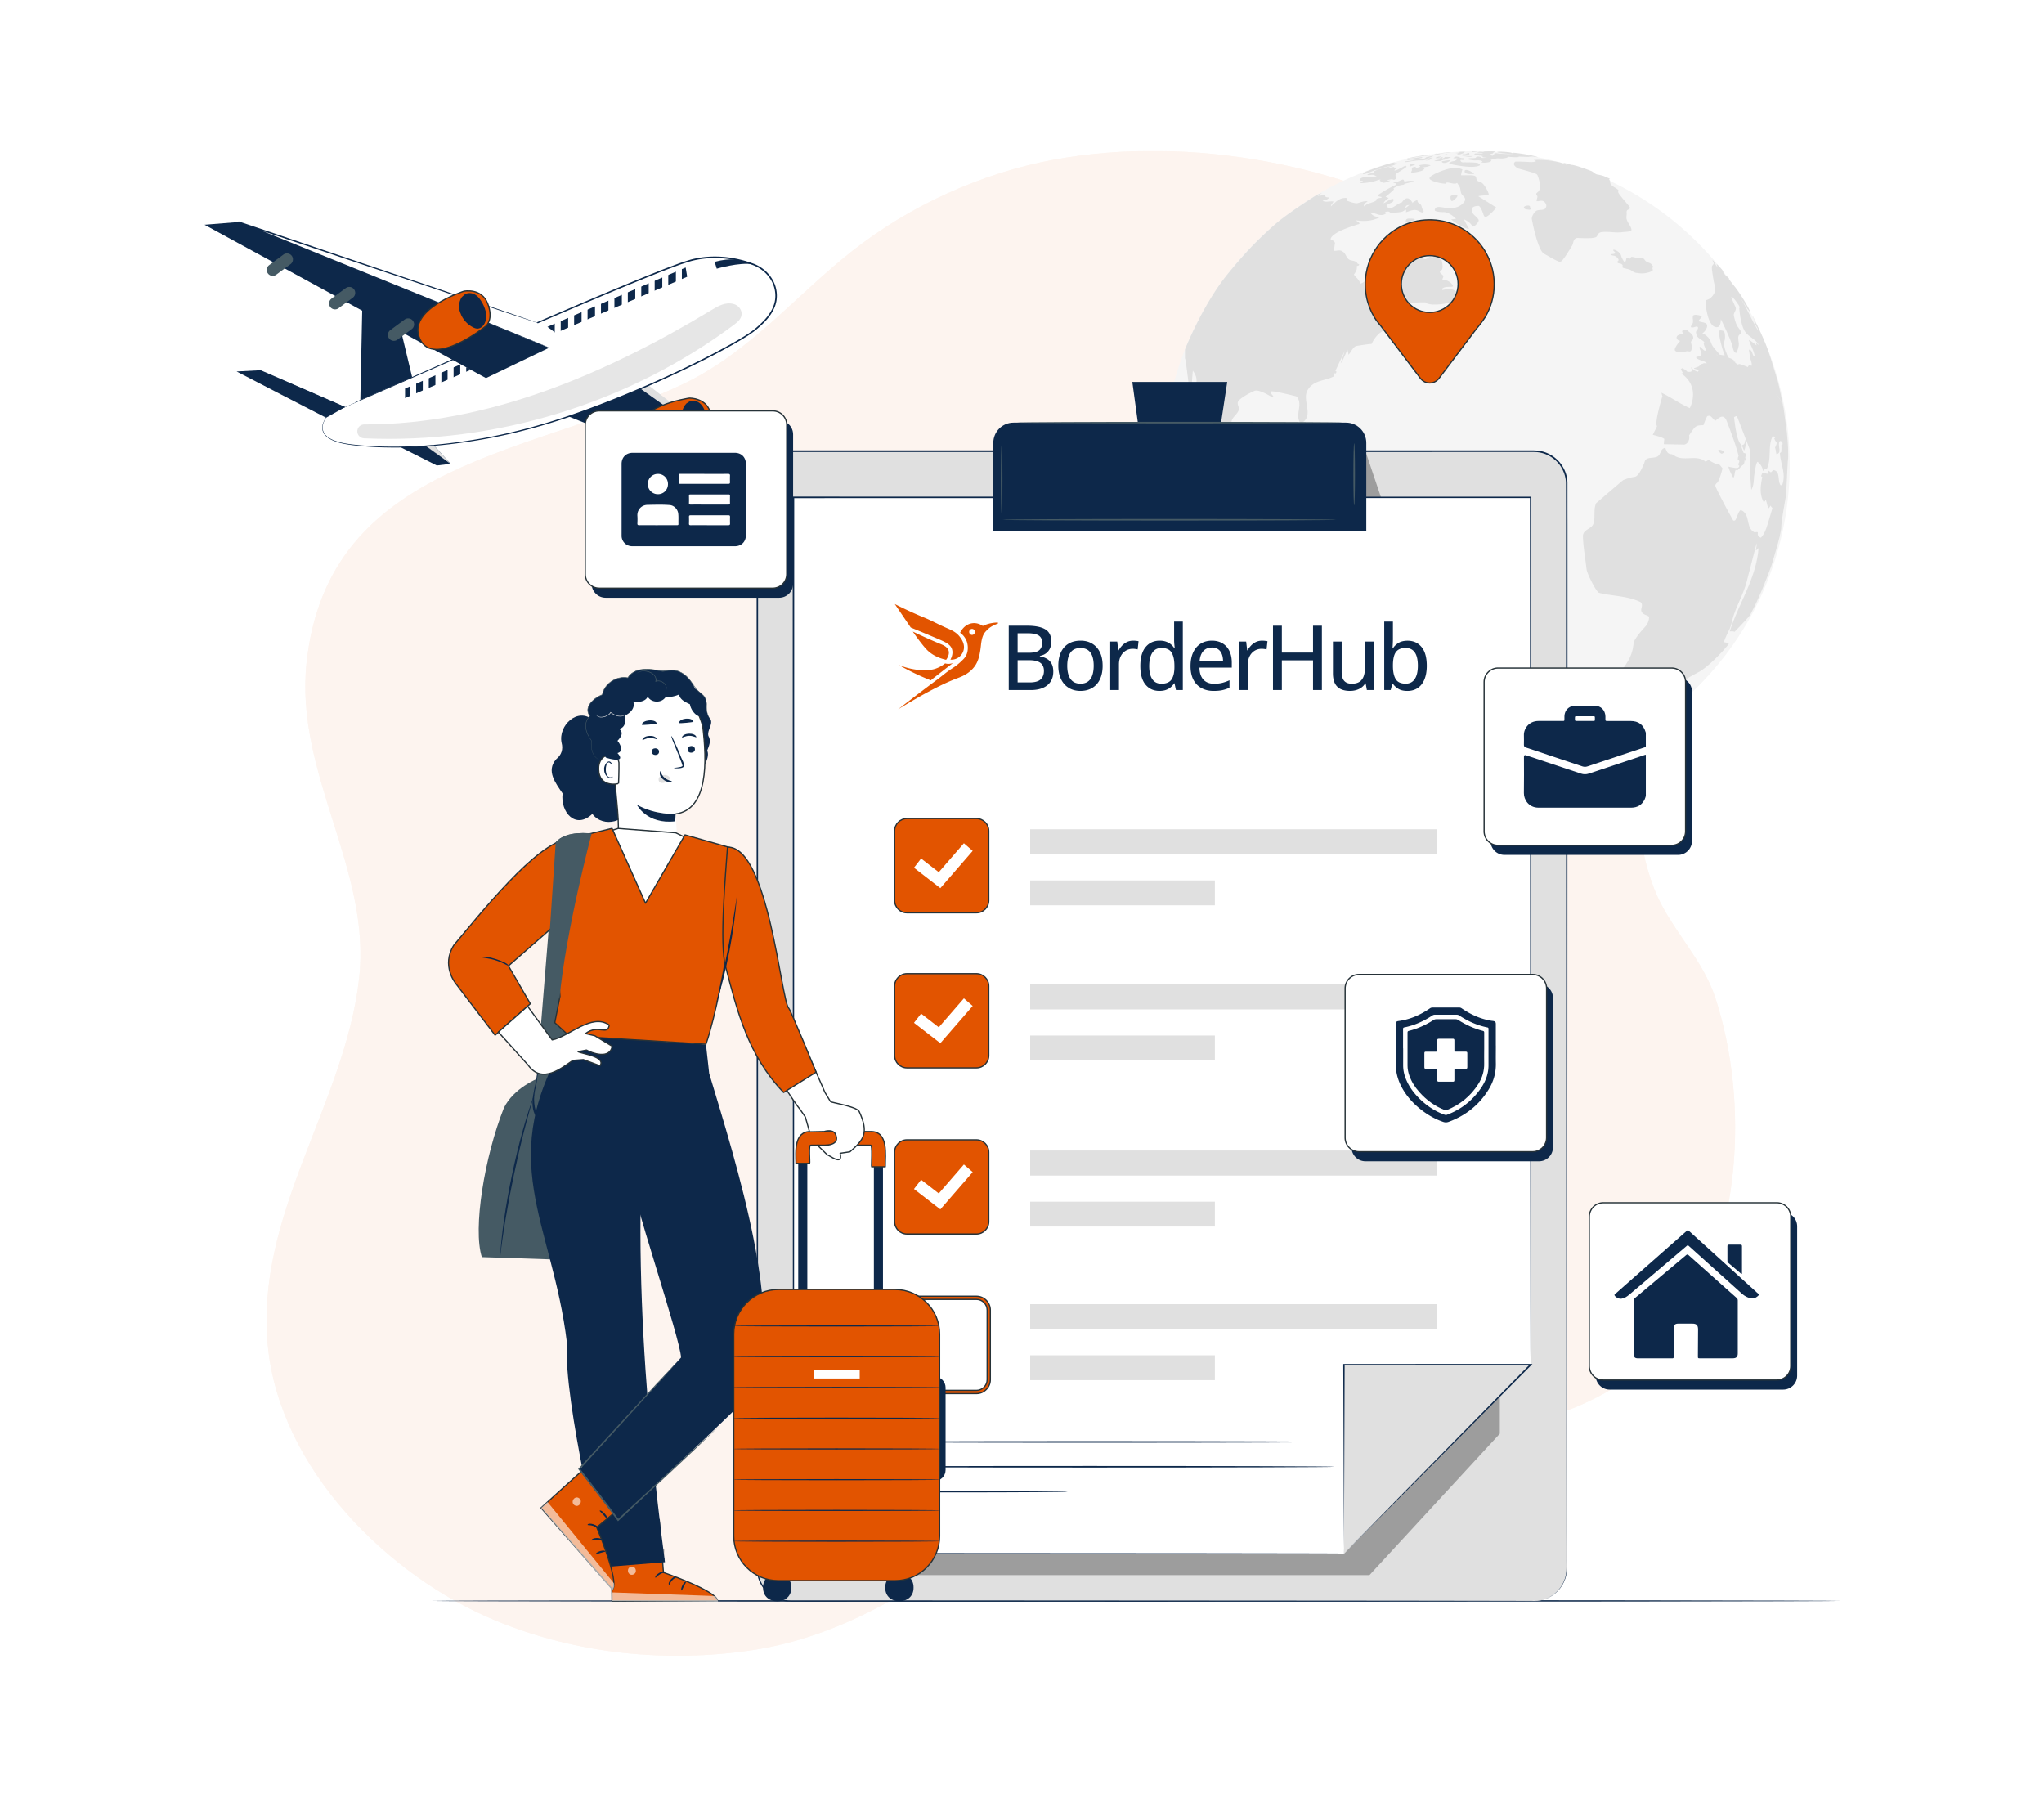 <?xml version="1.0" encoding="UTF-8"?> <svg xmlns="http://www.w3.org/2000/svg" width="1679" height="1484" fill="none" viewBox="0 0 1679 1484"><path fill="#fff" d="M0 0h1679v1484H0z"></path><g clip-path="url(#a)"><g opacity=".08"><path fill="#E25400" d="M1361.17 735.715c-.92-2.047-1.79-4.121-2.6-6.22-30.58-80.07.73-162.974 7.89-244.093 22.97-260.757-279.19-394.443-499.899-354.395-59.839 10.865-119.075 37.739-166.8 75.398-46.046 36.322-84.147 82.983-137.929 108.754-121.75 58.34-292.326 62.355-310.026 229.423-9.649 91.144 53.415 169.665 43.188 259.235-11.826 103.531-85.799 193.889-74.943 302.223 10.069 100.3 98.281 188.43 187.227 225.14 66.185 27.32 140.184 34.8 210.644 24.23 72.793-10.92 131.242-49.13 191.37-89.31 64.926-43.38 125.447-70.7 203.328-77.34 55.09-4.7 110.68-3.67 165.93-7.9 72.35-5.54 151.99-25.22 197.72-86.42 54.7-73.19 60.47-189.742 32.83-274.588-10.2-31.335-34.72-54.823-47.93-84.111v-.026Z"></path><path fill="#E25400" d="M1361.17 735.715c-.92-2.047-1.79-4.121-2.6-6.22-30.58-80.07.73-162.974 7.89-244.093 22.97-260.757-279.19-394.443-499.899-354.395-59.839 10.865-119.075 37.739-166.8 75.398-46.046 36.322-84.147 82.983-137.929 108.754-121.75 58.34-292.326 62.355-310.026 229.423-9.649 91.144 53.415 169.665 43.188 259.235-11.826 103.531-85.799 193.889-74.943 302.223 10.069 100.3 98.281 188.43 187.227 225.14 66.185 27.32 140.184 34.8 210.644 24.23 72.793-10.92 131.242-49.13 191.37-89.31 64.926-43.38 125.447-70.7 203.328-77.34 55.09-4.7 110.68-3.67 165.93-7.9 72.35-5.54 151.99-25.22 197.72-86.42 54.7-73.19 60.47-189.742 32.83-274.588-10.2-31.335-34.72-54.823-47.93-84.111v-.026Z" opacity=".7"></path></g><g opacity=".19"><path fill="#fff" d="M1361.17 735.715c-.92-2.047-1.79-4.121-2.6-6.22-30.58-80.07.73-162.974 7.89-244.093 22.97-260.757-279.19-394.443-499.899-354.395-59.839 10.865-119.075 37.739-166.8 75.398-46.046 36.322-84.147 82.983-137.929 108.754-121.75 58.34-292.326 62.355-310.026 229.423-9.649 91.144 53.415 169.665 43.188 259.235-11.826 103.531-85.799 193.889-74.943 302.223 10.069 100.3 98.281 188.43 187.227 225.14 66.185 27.32 140.184 34.8 210.644 24.23 72.793-10.92 131.242-49.13 191.37-89.31 64.926-43.38 125.447-70.7 203.328-77.34 55.09-4.7 110.68-3.67 165.93-7.9 72.35-5.54 151.99-25.22 197.72-86.42 54.7-73.19 60.47-189.742 32.83-274.588-10.2-31.335-34.72-54.823-47.93-84.111v-.026Z"></path><path fill="#fff" d="M1361.17 735.715c-.92-2.047-1.79-4.121-2.6-6.22-30.58-80.07.73-162.974 7.89-244.093 22.97-260.757-279.19-394.443-499.899-354.395-59.839 10.865-119.075 37.739-166.8 75.398-46.046 36.322-84.147 82.983-137.929 108.754-121.75 58.34-292.326 62.355-310.026 229.423-9.649 91.144 53.415 169.665 43.188 259.235-11.826 103.531-85.799 193.889-74.943 302.223 10.069 100.3 98.281 188.43 187.227 225.14 66.185 27.32 140.184 34.8 210.644 24.23 72.793-10.92 131.242-49.13 191.37-89.31 64.926-43.38 125.447-70.7 203.328-77.34 55.09-4.7 110.68-3.67 165.93-7.9 72.35-5.54 151.99-25.22 197.72-86.42 54.7-73.19 60.47-189.742 32.83-274.588-10.2-31.335-34.72-54.823-47.93-84.111v-.026Z" opacity=".7"></path></g><path fill="#F5F5F5" d="M1394.76 563.865c100.51-100.592 100.51-263.684 0-364.276-100.51-100.592-263.46-100.592-363.97 0-100.514 100.592-100.514 263.684 0 364.276 100.51 100.592 263.46 100.592 363.97 0Z"></path><path fill="#E0E0E0" d="M1183.54 128.54s-.19-.052-.37-.052c-.6 0-1.55.131-1.73.183-.16.053-1.97.735-1.99.735-.11.053-.21.105-.19.132 0 0 .58.524 3.1-.158 1.39-.394 1.36-.709 1.15-.84h.03Zm-4.02-2.126c.19 0 1.11-.236 1.16-.315-.05-.052-.11-.026-.16-.026-.39 0-1.28.105-1.44.131-.19.053-.39.158-.34.21.05.079.42.079.78 0Zm8.08-.892c.42.053.86.061 1.31.026 0 0 .68-.026 1.68-.183 0 0 1.15-.184 1.36-.237 0 0-.07-.017-.23-.052 0 0-4.09.026-8 .63l2.1-.079c.6-.026 1.18-.184 1.78-.105Z"></path><path fill="#E0E0E0" d="m1182.99 126.362-.06-.026c.11-.053.16-.053 1.71-.158.52-.026 1.26-.079 1.65-.131.08 0 .16-.026.24-.053-.11 0-.21-.052-.32-.052-4.38-.105-8.15.84-8.84 1.128.29.184 5.22-.393 5.51-.498 0-.079.08-.131.11-.184v-.026Zm4.14 1.023s.21-.052.29-.078c.18-.079.34-.184.5-.237.31-.131.62-.236.94-.367.18-.079.18-.105.21-.131 0-.026 0-.026-.13-.053-.89 0-2.62.525-2.76.604 0 0-.14.157-.41.472l1.36-.236v.026Zm-12.4 3.78s-.19-.027-.27-.053h-.76c-1.1.131-2.49.577-2.57.656v.026c.19.053 2.18-.026 3.12-.315.34-.105.69-.262.5-.341l-.02.027Zm.36 4.697s-.13-.21-.68-.315c-.1 0-.21-.026-.31-.052l-2.76-.394c-1.12-.131-5.11.289-5.79.761v.079c.23.184.6.157.81.42.32.446.13.577 0 .682-.24.184-3.09 1.076-3.8 1.181-.29.052-.34.026-.47 0 .05-.709.94-.656 1.15-1.233-.45-.079-2.94.288-3.38.787-.05.052-.11.131-.11.21-.05.525.08 1.076 0 1.601 0 .21.06.42-.05.63-.13.367-.47.629-.55 1.023v.21c.39.892 7.29-.446 9.41-1.47.48-.236 2.15-1.863 1.5-2.073-.74-.236-1.47-.105-2.2-.184 1.65-.42 3.38-.524 5.03-.944 0 0 2.2-.84 2.26-.945l-.06.026Zm-16.33-6.01c2.88-.236 5.58-1.259 8.44-1.601-2.01.455-3.07.718-3.17.788l10.01-1.837c.21-.027.5-.105.87-.315-.08-.053-.24-.053-.34-.053-2.07.184-16.1 2.362-19.33 3.543 1.31.289 2.47-.472 3.7-.603-.05.026-.13.052-.18.078Zm-6.17 17.61h-.1c-.16 0-.34 0-.68.131-1.37.473-2.6 1.312-4.01 1.627-2.39.499-3.1.656-3.28.919 0 0 0 .052.02.052.16.079.29.105.82.158.81.105.89.131.99.288.21.263 0 .656.29.919.11.079.66.21 1.23.289 3.62.551 5.51-.342 5.51-.342.55-.314.21-2.388.21-2.414-.16-.866-.86-1.575-.97-1.627h-.03Zm9.76-12.623s-.24-.079-.6-.131c-2-.158-3.68.524-3.81.656v.026c.19.079.4.026.55.184 0 .131 0 .157-.31.472-.18.184-.68.682-.26.709.68.026 3.04-.919 3.3-1.024 1.13-.472 1.47-.735 1.13-.892Zm177.58 52.776c-.9-2.651-2.94-4.75-3.73-7.454-.52-1.732.13-3.464-.02-5.196-.19-2.021.34-2.362 1.65-2.992 1.83-.892 1.1-1.784-1.1-4.382-7.19-8.529-7.21-8.687-7.58-10.183.08-.105.21-.21.29-.315h.52c-1.73-3.516-7.84-3.359-7.39-8.739-.24-.236-.53-.551-.76-.761.13-.21.31-.499.47-.682.13 0 .29 0 .39.026-1.13-.577-4.48-1.995-4.51-2.021-2.25-.945-5.32-1.469-5.92-1.548-2.1-.341-3.34-2.231-5.22-2.966-2.65-1.023-8.55-3.123-10.94-3.831-2.93-.858-4.61-1.234-5.03-1.129-3.2-.927-5.61-1.513-7.21-1.758 0 0-.11-.053-.13 0l.02.026c.05 0 .11.053.13.079 1.79.787 2.93 1.347 3.44 1.679-.16-.035-1.26-.428-3.31-1.181-1.25-.472-1.73-.629-3.27-1.023-11.49-2.651-20.67-1.89-20.77-1.863.21.227.85.525 1.91.892-1.73 1.076-5.19.814-7.05.682-.08 0-9.57-.525-10.1-.157-3.48 2.362 2.13 5.485 2.18 5.511 15.18 4.12 15.31 4.356 16.05 5.616.05.105 4.25 10.183.55 13.542-1.5 1.365-1.52 1.443-1.55 1.68-.16.944.89 1.39.94 2.256.06 1.313-.86 2.494-.62 3.832 2.12.236 4.4-1.26 6.34.604 3.36 3.149.39 5.721.37 5.747-2.31 1.365-5.25.236-7.47 1.89-1.24.918-3.18 3.91-3.23 6.062-.03.997 4.64 24.669 9.52 28.501 12.93 7.532 13.35 7.295 14.58 6.613 2.04-1.129 8.99-12.912 9.04-13.043 1.03-1.732.74-4.068 2.42-5.485.89-.735.97-.735 4.8-.577 8.05.349 12.42-.132 13.08-1.444 1.05-2.021 1.63-3.149 3.93-3.464 5.62-.735 11.2.84 16.84.052 2.31-.314 4.64-.209 6.9-.866.05 0 1.18-.341.57-2.178l-.02-.052Zm-143.6-25.194c1.1-1.312 1.08-2.073-.02-2.283-.03 0-3.49-.289-4.57.918-.6.683-.02 3.254.37 3.779 1 1.286 4.17-2.388 4.22-2.414Zm38.13-36.794c-.81.052-1.6.052-2.41.052 2.46.263 10.49.84 11.77.919-5.48-.105-9.81-.157-14.24-.735-1.05-.131-1.41 0-1.89.158-.1.288-.99 1.548-1.91 1.942-1.94-1.417-8.78-.132-9.07 0 .42.393 1.05.525 1.41.971a.89.89 0 0 0-.15.21c.76.157 1.05.236 3.8.183-4.98.814-5.27.105-5.46-.367-3.19-1.024-3.8.105-4.09.656-2.23.551-4.59-.131-6.74.866 0 .079.06.184.08.289.5.21.84.341 4.38.866 2.6.367 5.38-.604 7.84.945-.24.262-.6.472-1.07.629 1.65.971 8.31.21 8.28-1.364-.15-.131-.39-.263-.57-.394.63-.446 5.24-1.522 6.16-1.417 5.51.551 7.97-.735 8.18-1.129-.08-.052-.16-.131-.24-.183 5.14.42 7.5.603 9.31.157-.24-.105-.65-.21-1.23-.315 0 0 11.83.42 12.43.446-2.88-.577-3.07-.603-4.12-.892 2.89.21 5.75.787 8.63 1.024-2.57-.893-7-1.864-7.03-1.864-.1 0-10.96-1.863-13.48-1.81.06.157.16.367.29.472-.47 0-.89-.026-1.91-.551-.71-.368-10.28-1.312-11.57-.525.37.367.48.472 4.65.787l-.03-.026Zm-47.41 3.281c-.31.21-.55.498-.87.682-.44.262-.49.262-1.88.735.21-.236.47-.551.68-.761.1-.132.23-.21.29-.368-.08-.078-1-.288-2.26.341.11.027.21.053.32.105 0 .027 0 .079-.03.105-1.36.525-2.83.158-4.25.42.16.158.4 0 .55.21-.17.175-.26.28-.26.315 0 .035 1.33.105 3.99.21-1.29.21-4.7.787-5.17 1.417v.053s4.35-.079 4.93-.158c.26-.052 1.34-.455 3.23-1.207 0 0 0 .158-.14.341 0 0-.02.026-.05.053.89-.403 2.47-1.015 4.72-1.837.74-.263.79-.289.92-.42a.863.863 0 0 0-.39-.131s-3.78-.184-4.17-.105c-.06 0-.11 0-.13.026l-.03-.026Z"></path><path fill="#E0E0E0" d="M1214.64 169.139c1.62.42 3.56 6.036 3.59 6.089.44 1.364.92 2.808 1.76 2.913 2.33.341 8.52-6.824 8.57-6.902.18-.237.37-.551.45-.84l-14.69-9.212c.58-.183 1.1-.367 5.53-.735 1.94-.157 2.91-.236 3.02-.682.26-1.181-3.46-8.477-6.03-9.868-1.13-.603-2.55-.708-3.52-1.679-1.02-1.05-.15-3.018-1.8-3.727-1.53-.682-5.33-.577-8.11-.525-2.8.053-2.83.053-3.22-.105 0-.446-.06-.944 1.07-4.618-.86-.762-4.22-1.313-5.22-1.496-5.19-.551-23.7 6.403-21.66 9.185 2.02 2.756 11.86 4.12 13.3 3.937.08-.84.16-1.391 4.3-.42 3.51.813 4.33.183 4.85-.263.68.735 2.2 3.386 2.2 3.412.74 1.653.63 3.517 1.26 5.222.79 2.126 4.04 3.071 2.99 6.089 0 .052-3.09 6.587-13.5 6.115-3.12-.158-6.14-1.391-9.31-.893-1.42.21-2.15 2.205-1.92 2.625.37.656 1.94 1.443 7.5 1.496 2.84.035 6.15 1.828 9.94 5.38-.51.262-1.78.411-3.83.446 1.03 1.837 11.7 8.293 14.5 7.794.02-.262-.14-.56-.47-.892-.33-.333-1.56-2.607-3.7-6.824 3.86 1.838 4.93 2.782 6.67 5.144.34.446.57.788.81.788 1.41.052 5.27-4.042 4.61-5.459-1.41-3.123-5.69-4.278-5.69-8.346 0-3.359 5.64-3.175 5.69-3.175l.06.026Zm-44.11-41.045c.11.157 1.15.052 2.02-.157.18-.053.5-.105.55-.158h-.13c-.37 0-2.39.21-2.47.341l.03-.026Zm83.12 43.853 2.6.368s.73-.053 1.05-.473c.21-.262.16-.472.1-.682-.07-.446-.49-.709-.62-1.129a.9.9 0 0 1 0-.551v-.105s-.24-.315-1.13-.525c-1.18-.157-4.93.578-3.59 2.205.28.367.86.787 1.57.892h.02Z"></path><path fill="#E0E0E0" d="M1210.78 142.869s.05 0 .08-.026c-.1-.472-3.15-2.677-5.8-3.176-2.33-.419-2.15 1.313-1.78 1.916 1.18 1.942 7.45 1.286 7.53 1.286h-.03Zm-13.08-17.426c-.79 0-2.1.105-2.42.184.11.026.24.026.34.026 1.21.027 2.23.499 2.23.499-.23.367-.76.158-.99.525.08.236 2.17.131 2.33.105.79-.131 3.57-1.234 3.7-1.601-.26-.184-.55-.026-.84-.131.42-.394 1-.158 1.44-.42l-.21-.053c-2.15-.052-5.09.21-5.48.315.39.263.87.105 1.29.289 0 .184-.27.236-1.42.236l.03.026Zm-12.83 6.929c-.57.157-.76.21-.21.918.48.604 2.13.788 3.86.131.97-.393 3.09-1.417 2.38-1.732a1.078 1.078 0 0 0-.31-.052c-1.34-.079-5.45.708-5.72.761v-.026Zm24.97-4.094v-.053c-.06 0-.13 0-.19-.026h-.15c-1.11-.053-2.18 0-3.28-.053-1.26-.052-2.49-.236-3.75-.288-.89-.026-1.44-.026-1.65 0 .29.184 3.77.787 5.71.918.97.053 1.45.053 2.94-.367.13-.026.26-.079.37-.131Zm-8.84-1.155v.053c.37.078 4.27-.132 5.4-.263.5-.052.63-.105.68-.289.08-.209-.28-.236-.23-.446.02-.105.13-.183.1-.288v-.053s0-.079-.1-.131c-.16-.105-.24-.105-.47-.131-.14 0-.34.026-.63.105-.92.262-1.71.944-2.73.944-1.26 0-1.68 0-2.07.473l.05.026Zm9.68-2.336c2.83-.341 2.83-.367 2.91-.419-.08-.027-.19-.027-.27-.053-.02 0-2.7-.079-3.51 0-.94.105-.76.499-.76.499.13.131.79.078 1.63-.027Zm5.56.709c1.12.052 1.49.079 1.78.341 0 .026-.05.079-.05.105-.37.079-.74.079-1.89.053-3.1-.079-3.91 0-4.12.026-.76.157-1.07.892-.84 1.102l2.02.184c.79.052 1.47.472 2.26.472 1.94 0 3.77-.63 5.69-.787 1.18-.105 2.38.183 3.56 0 .08 0 .19-.053.27-.079 0 0-.25-.166-.74-.499v-.078c.21-.053.42-.053.6-.079 1.66-.157 1.68-.21 1.76-.367-.13-.079-.31-.105-.42-.263.32-.236.89-.131.97-.682.42-.263.95-.21 1.37-.499-.11-.026-.21-.079-.32-.105-1.86-.184-8.92 0-9.68.158.32.183.66.131 1 .183-.6.237-1.99.079-2.57 0-2.04-.236-3.38.499-3.38.525.16.184 2.44.289 2.7.315l.03-.026Zm-25.39 9.08c.16.053 18.15 4.383 24.36 1.417 1.68-.787-1.33-2.073-1.36-2.073-1.57-.603-10.33-.656-12.17-.577-1.65.079-2.31-1.68-1.89-1.916.19-.105.45-.105 1.03-.079 3.09.184 2.02-1.181 1.73-1.312-.74-.289-1.5-.079-2.23-.236-.87-.184-1.55-.787-2.39-.971-.26-.053-1.13-.236-1.68-.289-.49 0-2.36.971-2.46 1.312.37.105.39.132 1.15.132.87 0 2.07 0 2.23.236.34.446-1.68 1.706-1.76 1.758-1.12.499-2.41.368-3.51.971-2.12 1.207-1.52 1.417-1.02 1.575l-.03.052Zm-29.03-5.039h.03c-.65.105-5.98 1.103-6.32 1.313.21.078.45.157 6.29-1.313Zm-31.57 9.894s.03.079.06.132h.34c1.75-.473 3.4-1.26 5.16-1.759 3.17-.892 6.45-1.391 9.6-2.335.49-.158 1.14-.613 1.97-1.365v-.184c-.97-.131-1.84.263-2.73.42.56-.227.93-.481 1.1-.761 0 0-.05-.079-.08-.079h-.34c-2.39.14-9.54 2.388-21.45 6.745-1.57.577-2.78 1.023-4.51 2.755.03.027.08.079.11.105 3.88-.393 7.18-2.414 10.77-3.621v-.053Zm24.05-6.324c.31.157 1.65-.079 2.94-.289 5.13-.892 7.65-1.076 7.65-1.076 1.58-.052 3.15.079 4.7-.131 1.23-.184 6.18-1.549 6.21-1.575.94-.262 1.05-.341 1.18-.446-.55-.236-1.31-.105-1.31-.105-1.47.262-2.83.84-4.3 1.129 2.02-.972 4.19-1.549 6.19-2.546a.302.302 0 0 1-.16-.053c-.05 0-5.9.814-6.29 1.444-.29.472-1.42 1.496-5.51 1.05 0-.027-.03-.079-.05-.105.13-.079.26-.158.39-.21.05 0 .11-.053.13-.079.71-.368 2.6-.105 2.15-1.155-.1 0-11.95 1.339-12.53 2.703l5.85-.945c-.79.63-1.79.578-2.65.893.13.052.15.052 1.57-.158.39-.052 1.1-.183 2.47-.183-1.39.367-5.67.997-8 1.181-.84.078-1 .472-.61.656h-.02Z"></path><path fill="#E0E0E0" d="M1117.27 148.328c.68.446 1.47 0 2.15.262 0 .053.06.105.06.158-.63.761-1.63.971-2.34 1.627.84.315 8.71-.315 13.66-2.073 1.6-.552 2.26-.788 3.05-.814.02.053.07.105.1.131-.37.333-.58.534-.63.604.21.446 2.6 1.889 2.62 1.916 1.82.017 3.82-.578 6.01-1.785 0 0 .13-.079.16-.105-.16-.087-1.13.009-2.92.289.53-.709 3.54-1.68 5.14-1.024.58.236.71.236.97.158 0 0 1.66-.683 1.79-1.785-1.03-1.181-1.05-2.782-.08-3.359.86-.525 8.36-5.118 8.42-5.695-.21-.21-.45-.341-.69-.525v-.288h-.07c-3.15 1.207-5.83 3.49-9.23 4.12.13-1.26 1.46-1.207 2.12-1.942-.05-.053-.11-.158-.16-.236-1.26 0-2.49.551-3.77.367.52-.394 1.2-.525 1.67-1.024 0-.052-.05-.105-.07-.157-1.76-.079-3.36.735-5.09.787 1.39-.971 3.15-.997 4.64-1.784-1-.236-16.28 3.438-16.49 5.039.13.131.28.288.39.419-.39.315-.39.342-2.18.709-2.99.63-3.22.892-3.33 1.233.11.105.29.21.42.21 1.47.21 2.94-.314 4.41-.131 1.05.131 1.86.892 2.91 1.024-2.2.735-4.77.63-5.88.577-7.21-.341-8.83 2.336-7.78 3.018l.02.079Zm50.9 35.691c.39-.472-.16-.656-.63-.734 0 0-2.02-.315-2.7.104-.97.604-1.21 1.838-1 2.179.5.84 3.78-.866 4.33-1.549Zm.37-9.526s.39-.053.57-.21c.37-.367.29-1.181.14-1.496-.27-.525-.74-.945-1-1.496-.42-.945-.45-2.047-1-2.965a2.833 2.833 0 0 0-.31-.42c-.61-.761-1.63-1.024-2.23-1.785-.39-.472-.16-1.181-.55-1.653-.05-.053-.16-.079-.21-.079-.84.105-4.46 2.651-4.62 2.756-.47.341-1.07.787-1.52 1.154l-4.17 3.36c1.02.455 1.48.962 1.39 1.522-.08.56-.1.927-.05 1.102.24.026.76-.157 1.89-.577 1.6-.604 4.3-1.627 6.82-1.05 1.7.394 3.01 1.863 4.87 1.863l-.02-.026Zm-7.32 5.249s-3.77-.473-5.24 0c-.87.288-1.5 1.732-1.21 2.125.55.788 5.85-.262 7.08-1.207.39-.315.6-.708-.63-.945v.027Zm-91.91 194.229c-1.52.079-1.49 2.441-.78 3.018.47.394 3.69 2.257 4.14.788.23-.866-1.5-3.569-3.38-3.806h.02Zm288.58-154.103s.08-.184.1-.289c-.1-.603-.6-1.837-1.44-2.571-.16-.132-.34-.289-.47-.394-1.31-.919-3.02-1.102-4.25-2.205-.86-.761-1.28-2.047-2.52-2.414-1.52-.157-3.06-.026-4.59-.21-1.46-.157-2.88-.735-4.37-.761-.97 0-.71 1.26-1.53 1.417-.86.158-1.33-.892-2.2-.708-.13.026-.31.078-.44.105-.71 1.102-.11 2.886-1.79 3.49-.34-.315-2.54-3.91-2.7-5.065-.39-2.598-4.8-5.669-6.55-5.065 0 1.26 1.44 1.47 1.75 2.493-.94 1.47-2.75.551-3.93 1.417.34.473 1.94.788 2.86.945 1.62.262 5.82 3.622 2.38 4.881.66 1.811 2.6 1.155 3.75 1.969 1.24.866 1.05 1.364.66 2.545.21.368.45.604 3.25 1.26 1.84.42 2.44.604 2.99.84 1.26.525 2.26 1.522 3.51 2.073.16.053.37.157.53.21.44.157 1.1.367 4.96.735 3.51.341 9.67-1.496 9.78-2.625.07-.734-.34-1.39-.32-2.125.14-.053.34-.027.6.078l-.02-.026ZM1075.68 369.72c.76 2.336 9.37 6.088 9.89 5.144.29-.551-6.45-17.584-6.56-17.689-.86-1.207-3.54-4.881-10.54-5.878-4.06-.079-7.5 1.496-7.52 1.574.31.604 3.25 1.181 6 .683 3.94-.735 5.74 1.102 5.77 1.758-.29.263-.89.577-1.73-.394-.05 0-.1.027-.16.053-.42 1.627 1.97 3.202 3.57 4.251 2.91 1.942 2.88 2.703 2.83 4.96-.03 1.129-.03 1.811.34 2.887.26.761.45 1.312.37 1.654-.32 1.102-1.5.629-2.23 1.023l-.03-.026Zm10.28 15.799c.74.839-.57 2.257.66 2.86 2.18 1.024 2.99-2.126 5.01-1.627.21.053.42.131 1.05.499 3.25 1.811 9.15 4.094 9.17 4.094.32.052.53.078.63-.184.42-.997-.13-2.126.5-3.071 1.94-2.939-14-10.156-15.1-10.34-.29 0-.34 0-.47.053-.06.157-.03.341.07.551 1.63 3.097-.07 5.433-.23 5.511-.4.158-1.65-.525-3.33-1.443-3.15-1.706-3.52-1.706-3.73-1.732 0 .079 0 .183.06.236 1.6 1.916 4.09 2.756 5.71 4.645v-.052Zm100.83-142.268c-1.6.027 1.07 2.73 1.62 3.281 3.54 3.49 5.8 1.863 5.8 1.837.92-.971-5.8-4.829-7.45-5.118h.03Zm-144.8-55.033s.1-.078.16-.131c0 0-.06.026-.08.053l-.08.078Z"></path><path fill="#E0E0E0" d="M1008.74 224.723c-20.979 25.588-35.375 62.382-35.375 62.382v7.19c.402.21 1.591 8.792 3.566 25.746a70.701 70.701 0 0 0-2.544-.814c.341 3.123 5.428 18.502 5.481 18.633 1.285-.945 2.622-1.916.472-9.526-.997-3.465-2.098-7.375-.498-23.856 3.487 5.065 3.199 7.48 2.832 10.524-.263 2.178-.577 4.619-.184 6.377.839 3.727 2.229 7.296 3.225 10.97 1.285 4.776 5.009 8.503 5.743 13.515.577 4.042-1.862 8.293.892 12.151.367.525 1.075 1.076 1.547 1.496.891.761 1.94 1.968 2.937 2.624 3.436 2.284 7.076 4.252 10.546 6.509 3.54 2.309 8.44 1.522 11.48 5.012 4.65 5.354 7.95 8.495 9.91 9.422.45.21 1.03.499 1.47.735 13.01 6.718 12.72 25.666 27.88 30.39 10.56-8.792 9.99 6.01 9.25 12.781-.16 1.417-2.45 4.435-6.87 9.054 0 0-8.91 13.673-8.34 17.006.08.551.21 1.259.34 1.811 2.36 9.027 15.53 36.058 15.63 36.268 3.44 5.984 9.76 9.291 13.64 14.854 2.96 4.226 3.96 10.865 2.8 18.66-.05.367-4.51 37.764 2.31 61.436 8.63 30.023 26.07 33.172 26.22 33.172-8.67-9.185-11.72-15.842-9.15-19.971-.91-2.1-1.41-7.462-1.52-16.088.49 0 1.71.394 3.67 1.181.05-.21-.53-2.414-1.76-6.613 2.43-.997 3.82-2.178 4.15-3.543.34-.105.44-.158.76-.263 4.46 3.36 7.58-.183 6.95-2.493l-.74-2.545c11.33 3.648 25.65-21.835 25.78-22.098 2.83-2.886 7.79-3.464 9.78-3.569 4.56-.262 6.27-4.907 9.97-6.482 1.67-.708 2.8-.341 3.72.131 1.57.788 1.68.84 2.44-.63 1.65-3.254 2.54-6.77 3.9-10.13.76-1.889.32-4.225 2.26-5.642 2.23-1.627 3.04-2.257 2.52-4.042a3.113 3.113 0 0 1-.13-1.128c10.59-.131 17.49-9.133 17.54-9.211.05-.105.1-.263.13-.394.18-1.181-.45-2.336-.26-3.543.26-1.811 3.33-3.333 1.6-5.144-1.26-1.312-3.15-.708-4.54-1.548-4.51-2.782-6.24-8.162-10.41-11.259-6.24-4.619-13.01-8.398-19.46-12.649-3.56-2.966-2.28-7.847-3.85-11.469-3.33-4.33-4.96-10.051-8.58-14.198-4.72-5.458-12.4-6.849-16.99-12.465-3.64-4.436-5.06-10.314-9.2-14.434-.61-.604-1.52-1.286-2.26-1.68-22.76-12.072-40.72-21.599-49.56-3.28-5.35-7.585-26.48-5.984-20.63-17.243 3.54-6.797 2.33-13.148 2.3-13.2-4.59-4.777-11.25-3.832-16.75-6.194 2.67-3.656 3.9-6.596 3.67-8.818 2.95-3.219 5.33-6.447 7.13-9.683-.73-1.313-7.45-12.151-16.86 8.293-3.15-1.339-6.82 2.466-9.75-.945-6.93-8.005-7.66-15.353-7.48-19.027.21-4.54 4.8-6.535 6.06-10.445.81-2.493-2.1-4.881-.24-7.401 2.42-3.28 11.62-7.794 13.61-8.45 3.6-1.181 13.72 5.144 13.77 5.222.39-.131.89-.315 1.26-.472-.53-1.207-1.65-1.968-2.34-3.071.21-.341.48-.787.69-1.128 2.64-.499 20.63 4.12 20.69 4.173 6.08 6.613-2.18 15.536 3.54 22.202 11.59-5.957.78-18.659 5.45-27.162 4.82-8.766 14.89-7.663 22.16-11.784-.11-.052-.13-.052-.13-.052-.13-.341-.32-.788-.45-1.129.16-.315.37-.761.52-1.076.37 0 .84.053 1.21.053l.6-1.312c-.28-.237-.65-.552-.94-.788l7.71-16.455c-.76 2.572-3.46 10.262-3.46 10.262.66-.158 2.54-3.902 5.64-11.233.21 1.418.94 2.73.73 4.226 2.47-2.1 3.15-5.721 6.32-7.191.08-.053 12.04-1.968 12.74-1.653 2.7-5.652 6.23-9.439 10.6-11.364.54.227 6.56-.752 18.06-2.939-.26.236-.57.577-.83.84.63.524 1.6 1.181 2.38 1.417l-.44 1.233c-6.91 1.995-10.6 3.552-11.07 4.672 5.59 2.073 26.41-1.916 26.07-10.787-2.94.761-4.07 3.648-6.25 5.302-1.67-1.155-3.01-2.126-4.14-2.913 1.34.183 2.75-.84 2.75-.84s.03-.053.06-.053v-.052c-.11-.053-.13-.079-.47-.131-2.36-.447-3.44-1.365-3.81-1.759-.91-.945-.84-1.653-.44-2.545.15-.342.1-.394.08-.447h-.08c-.19.132-1.5 1.654-1.31 3.176-1.81-1.785-1.79-2.992-1.71-5.905-1.76-1.443-1.83-1.68-2.33-3.044 3.33.236 5.71.42 7.44-2.415-.68-1.382-9.8-.096-27.37 3.858 13.55-6.841 25.95-10.016 37.21-9.526 2.65 3.595 20.98 1.338 24.88-2.152-.07-1.435.6-2.948 2-4.54-.08-.499-.11-.735-.19-1.26-1.2-.735-2.38-1.47-3.59-2.205-1.08-.393-1.08-.393-1.1-.393-.79-.184-3.17-.761-8.21.472-.03-.367-.08-.84-.1-1.207 1.88-1.338 2.54-1.365 7.81-1.522h.05c.29-.053.68-.079.92-.263.39-.472-2.12-4.855-7.08-5.248-.75-.07-1.28-.228-1.6-.473 0-.997 1.05-1.706.71-2.782-.47-1.443-2.26-1.758-2.7-3.201-.19-.604.21-.945 1.2-1.654 1-.699 1.23-2.607.69-5.721-1.37-7.838-3.55-10.357-6.56-7.558-.71.656.08 1.863-.89 2.414-1.1.63-2.26-.708-3.36.053-1.69 1.172-2.72 1.75-3.07 1.732-3.3-.131-4.53-3.307-6.94-4.803-.19-.971 2.72-5.957 4.77-6.692-1.34-1.049-3.23-.866-4.54-1.968-.31-.262-.44-.577-.63-1.548-.08-.342-.21-1.103-3.54-3.674-.73-.578-.94-.63-1.6-.788-3.75-.288-7.18-2.335-11.04-2.126-.52 3.412-5.45 4.908-3.96 9.16-1.05 1.39-3.27 1.207-4.03 2.991-.87 2.074.83 4.068.18 6.168 0 .078-2.75 8.371-7.89 7.794-1.13-.131-3.75-.21-3.86 1.706-.34.21-.5.288-1.7.682-2.94 4.33-1.89 11.39-8.66 13.253-.78-3.202-3.54-5.012-5.29-7.532 2.59-3.306 2.51-4.855 2.44-6.849.47-.158 1.25-.473 1.73-.63 0-.21.21-.604.23-.84-.39-.21-.92-.42-1.34-.577-1.46-2.94-4.87-1.942-7.05-3.438-2.23-1.522-2.59-4.462-4.64-6.089-.37-.289-.87-.63-1.26-.84-2.02-1.102-4.09-.078-6.14-.183-.31-.508-.16-2.485.45-5.931.21-1.208-.99-2.389-3.59-3.543.92-5.538 16.91-10.498 23.76-12.624-.06-1.889-2.13-1.784-2.86-2.965 7.46 1.225 13.95.402 19.45-2.467-4.32-.735-5.24-.866-7.89-3.937 4.43-.026 8.63 4.226 13.22.683a3.032 3.032 0 0 0-1-.814s2.81-1.706 4.41.341c5.14-.052 8.49-.393 10.07-1.023.49-.21 1.15-.577 1.57-.919 1.18-.971.42-2.729 1.52-3.752 1.02-.919 2.41-.315 3.51-.893.66-.42.97-1.102 1.52-1.627-.05-.079-3.72-7.978-8.6-.341-4.27.787-9.72 8.214-12.69 2.834 1.29-2.414 7.03-2.257 5.51-5.642-3.12.079-5.19 2.441-7.84 3.543 0-1.549 4.06-4.225 4.12-4.252l-2.55-1.076c4.44-3.569 6.76-5.633 6.95-6.193-.13-.21-.34-.499-.47-.709 2.5-1.924 8.3-3.788 17.41-5.59-.51-.245-1.21-.437-2.1-.577-9.8-1.076-28.03 11.652-28.19 11.783.03.237.06.525.08.735.97.341 2 .473 2.99.735 0 .184-.05.446-.05.656-2.36.289-2.73.368-3.99.919l-.18.472c.16.105.37.236.52.341-3.09 2.651-7.71 2.283-10.56 5.406-.63-1.364.32-2.711 2.85-4.041-.96-.647-3.63-.219-8.02 1.286-.37.131-2.46.603-8.73-1.916-.21-.761.16-1.522-.08-2.257-5.61-.499-8.21 1.968-13.35 6.85-.02-1.706 1.73-2.493 2.07-3.989-2.93-.525-6 .944-8.88-.578 1.67-.787 3.82-.551 5.03-2.309-.18-.263-.18-.315-.37-.578-.81.132-.94.158-2.83-.761-.1-.393-.31-.918-.52-1.259-1.52-.21-2.73.735-4.09 1.076.34-.315.81-.683 1.2-.945-.63.192-1.49.542-2.59 1.05.75-.753 2.05-1.697 3.9-2.835l-4.53 1.732s-24.42 15.405-34.25 24.171c-11.12 9.894-21.58 19.604-38.63 40.415l-.02.026Z"></path><path fill="#E0E0E0" d="M1107.28 394.442c-1.62.446-.52 2.755 1 3.569 1.07.603 4.93 1.364 5.22 1.049.15-.157.02-.708-2.39-2.519-2.7-1.995-3.17-2.047-3.83-2.126v.027Zm276.07-105.343c.84-.184 1.63-.472 2.49-.604 1-.131 2.02.578 2.99-.104.55-.394.81-1.628.81-3.701 0-1.05-.21-1.758-.42-2.519-.34-1.286-.23-1.68.61-2.572.36-.394.97-1.05 1.05-2.1.07-1.049-.42-1.968-.87-2.545a9.154 9.154 0 0 0-.81-.919c-.71-.708-1.58-1.233-2.28-1.916-.53-.498-.66-.813-.74-.971-.05-.105-.05-.131-.13-.131-.26 0-6.32-.603-3.51 2.598.18.21.29.315.76.525-.19.079-.42.105-.61.131-2.7.315-3.46.683-4.16 1.05-.5.236-1.16.761-1.34 1.837 0 .42.02.997.78 1.759.58.603 1.42.734 2.1 1.18-.05.053-.1.132-.15.184-1.58 1.496-3.47 4.724-3.47 4.75-.73 1.313-.86 1.995-.6 2.73.47 1.233 4.3 2.125 7.58 1.338h-.08Zm30.79 83.508c.26.078.41 0 .68-.105 0 0 1.47-.814 1.49-.866.24-.394-.37-.998-1.6-1.601-1.34-.63-3.67-1.102-3.17.21.29.735 1.83 2.152 2.6 2.362Zm-17.73-87.812c-.26-.052-.26.079-.29.368l1.63.734c-.76-.734-1.08-.997-1.34-1.076v-.026Z"></path><path fill="#E0E0E0" d="M1459 323.61c2.91 3.674 4.93 7.453 6.11 11.573-1.39-6.508-3.04-15.195-4.69-21.625-7.76-25.587-7.9-26.086-13.66-39.286l-6.35-13.463v-.053c-.26-.472-.52-.945-.79-1.391.24.735.32.997 2.91 6.692-.6-.682-1.02-1.496-1.54-2.23.42 2.519 2.07 4.408 3.12 6.639-.13.026-.34.079-.48.131-4.9-8.03-8.39-16.848-13.39-24.826 2.7 3.385 4.32 7.558 7.49 10.629-.31-1.942-7.68-14.802-13.16-21.442-3.93-4.776-4.3-5.484-4.67-6.141.27.184.58.473.82.683-.4-.63-.61-.998-1.71-2.31-.13.053-.31.105-.47.158-.37-.341-1.13-.945-3.64-4.383.26.21.6.499.86.682-.1-1.522-5.22-6.482-5.64-6.77.02.524.23 1.303.63 2.335-1.86-1.496-2.15-4.094-3.98-5.59.05 1.103.94 1.916 1.02 3.018-.91.945-1.44 1.767-1.6 2.467-.34 1.601 1.55 11.994 1.55 12.072 1.67 6.929.86 8.844.76 9.028-1.7 3.324-3.75 5.336-6.17 6.036-1.31.394-1.41.761-1.33 2.336 0 .21 1.36 20.916 9.62 20.129 2.65-.263 2.83-4.435 2.94-6.456.44.63 8.7 17.741 9.67 22.569.48 2.284.9 4.462 2.86 5.144.66-.577 2.6-5.511 2.18-8.214-1-6.246-.13-6.613 1.76-7.427.49-1.233.52-1.785-2.31-5.511-1.31-1.732-2.47-4.864-3.46-9.395-.58-2.599 2.57-4.514 1.31-7.244-2.15-4.724-3.25-7.208-3.28-7.453 0-.236-.03-.525-.05-.761.13-.105.29-.21.39-.315 1.68 1.286 6.53 7.716 6.53 9.185a3.354 3.354 0 0 1-.52-.131c.7 8.468 2.09 14.688 4.19 18.659 2.73 5.197 9.1 6.798 11.85 11.968-.65-.342-1.12-.945-1.67-1.418-.16.027-.35.079-.48.105.08.578.27 1.129.4 1.68-2.13-1.522-4.02-3.333-6.38-4.514 1.39 4.645 4.25 8.765 4.88 13.699-2.62-1.023-1.44-4.96-4.38-5.721-.13.105-.31.236-.44.341 0 .053 1.15 7.06 1.33 7.585.24.708 1.45 4.251.84 5.432-1.05-.472-1.68-.717-1.91-.735-.39.42-.68.945-1.05 1.391.05.132.11.315.16.473h-.05c-4.86-2.117-7.4-2.94-7.61-2.467-.37.079-.86.184-1.26.262-1.23-1.443-3.01-2.703-4.93-3.831l3.39 1.915c-.45-.682-1.66-2.466-4.62-3.333-1-.288-1.23-.367-2.91-4.54-1.23-3.07-2.44-7.322-1.29-10.208.48-1.181.45-6.929-.86-7.559-.16-.052-4.04-1.443-4.04.683 0 .918 1.92 11.363 4.01 16.691.87 2.152.84 2.388.84 2.519-.23.131-.29.158-1.44 0-.79-.131-1.84-.315-2.62-.446-2.05-2.861-4.88-5.118-6.45-8.346-.82-1.653-1.16-3.516-2.31-5.012-2.02-2.572-4.3-3.753-5.48-4.252h-.03c2-.813 6.37-6.849 2.34-8.45-.74-.289-1.63-.472-2.21-.604-2.7-.577-3.2-.682-2.99-1.364.45-1.365 3.65-3.097 1.79-3.884-.05 0-5.14-1.706-6.51-.158-.13.158-.13.42-.15.63-.32 1.68.34 3.359.02 5.039-.26 1.391-1.7 2.257-1.65 3.779.34.289 1.23.498 3.52-.236.83-.263 1.54-.499 1.91-.105 1.47 1.653-1.34 2.886-1.23 4.566.26 3.359 1.62 4.278 3.33 5.459 2.7 1.837 3.04 2.047 3.46 2.624-.08.499-.53.892-.42 1.444.29 1.705 1.36 3.175 1.55 4.907-.16 1.68-1.73.105-2.89-1.023-.33-.315-1.04-.718-2.12-1.208 0 2.179 1.83 3.884 1.54 6.141-.15 1.208-1.41 1.444-3.19 1.654-.48.052-1.18.131-1.13.656.02.289.42 1.286 4.09 2.467 1.52.498 4.69 1.496 4.48 2.572-.94-.289-1.44-.263-2.72-.237 0 .079-.03.132 0 .394-.61-.105-.95.053-1.34.21-1.02.446-1.55 1.496-2.49 2.021-1.18.656-2.52.84-3.7 1.443 0 .079-.05.21-.08.315.34.236.45.263 4.09 1.076a7.904 7.904 0 0 1-1.1 1.575c-3.75-1.522-4.19-2.205-5.43-4.015.16.866.45 2.02.71 2.886-.24.341-.58.788-.84 1.103-.89.052-2.07.078-2.94 0-.96-1.225-2.42-2.214-4.37-2.966-.29.289-.66.682-.95.971.53.919 1.21 2.152 1.73 3.071-.39.105-.92.262-1.28.367 16.12 11.259 7.02 28.238 6.87 28.369-8.13-3.516-15.29-8.844-23.26-12.597.16.866.47 1.995.81 2.782-.1.21-6.95 22.754-4.4 24.591-2.12 4.391-3.3 6.779-3.54 7.164 5.95 1.575 7.18 1.916 9.46 3.359-.28 2.835-.41 4.287-.39 4.357l15.16.262c3.9.84 6.52-3.569 5.61-7.479 5.29-8.162 5.42-8.162 11.77-8.424 1.75-4.777 2.88-7.261 3.38-7.454 3.33-1.233 4.15 2.913 6.56 3.753 3.57-3.149 6.29-5.039 8.7-.84.11.158 7.64 19.106 10.26 29.735-.47 1.076-.84 2.414-.58 2.991.26.63 1.29.735 1.15 1.627-.1.814-.68 1.496-.73 2.336-.05.682.37.945.52 1.05.06.026.16.079.29.105-.55 2.493-2.33 2.152-9.02.787.63 3.202 3.99 9.107 4.04 9.133 1.44-1.916.81-4.488 1.99-6.508.34.183.79.393 1.13.577 1.52-1.155 2.57-2.782 4.01-3.989v-.21c.71-.263 1.37-.735 1.68-1.575.08-.236.16-.551.21-.787.18-.919.13-1.837.32-2.756a.42.42 0 0 1 .05-.183c.23.761.5 1.653.73 2.335.16-1.154.24-1.679-.36-3.621.13-.473.28-.919.36-1.391.32-1.549-.15-1.89-.65-2.126-.24-.079-.58-.131-1-.131-.47-1.286-1.05-2.834-1.76-4.777.19-.288.45-.682.66-.997 0 .184.05.368.1.525 0 .026 1.18 3.097 1.29 3.202.52-.053 1.36-3.753 1.62-5.748 0 0 .21-1.863.16-2.86l3.12 8.135s.03.132-.02 17.636l1.12 15.248c.37-.735.79-1.732 1.08-2.493 1.1-3.15.92-6.483 1.36-9.711.98-6.998 1.88-10.628 2.7-10.891 1.63.998 4.54 4.488 4.3 7.611.61-.551 1.37-1.338 1.87-1.968.39.105.94.262 1.31.367 4.32-8.529.68-18.502 4.9-27.031.73 0 1.73.42 2.26.919-.27.262-.63.656-.9.918.66 1.706 1 2.205 2.05 3.464-.12 1.138-.6 2.467-1.44 3.989.71 1.732.65 3.622 1.15 5.407 5.19-.971.29-7.637 2.86-10.813 2.04.263 2.18 1.024 2.2 2.703-.31.289-.73.656-1.05.919.2.875.17 2.712-.08 5.511-.31.236-.76.551-1.07.787.42 8.739 5.35 17.19 1.86 26.218-.37.052-.89.157-1.28.21-2.84-3.779.23-11.967-6.35-12.492-.29.708-1.02 1.522-1.68 1.889a25.315 25.315 0 0 0-2.17-1.522c-.08.735.1 1.758.44 2.441-1.81.682-3.41-.683-5.16-.446-.42.761-.87 1.863-1.13 2.703.31.21.71.525 1.02.735-1 4.776-2.88 13.673 1.1 20.417.37-.184.84-.393 1.18-.577.13-.368.26-.866.4-1.234 1.28 2.179.99 4.96 2.67 7.007.52-.629 1.1-1.548 1.42-2.257.31.709.97 1.575 1.54 2.1-5.14 17.636-5.92 20.365-9.46 24.354-2.42-1.076-2.63-1.758-2.57-4.488-.68-.209-1.79-.183-2.42.158-8.05-3.517-3.06-15.274-11.66-18.449-2.63 2.309-2.52 6.088-4.67 8.634-.4 0-.95.052-1.34.052-1.34-1.942-14.24-25.876-14.79-28.605-.18-.84.84-1.916 1.52-2.467 1.09-.858 2.55-4.785 4.41-11.784-1.58-2.073-1.92-2.467-2.94-3.569-1.42.455-4.25-.665-8.5-3.359-.76.367-1.75.945-2.43 1.496-7.79-6.692-18.54.63-26.41-5.616-.94-.42-1.13-.499-1.31-.578-2.73-.367-3.65-.498-5.25-4.776-.36-.525-.39-.525-.39-.525-.44.184-1.07.368-1.47.63-2.41 1.47-2.15 4.829-4.53 6.351-2.97 1.863-6.79.446-9.68 2.598-.86.63-1.13 2.205-1.52 3.202-2.92 7.121-5.52 10.812-7.81 11.075-3.07.341-8.84 2.257-9.71 2.965-2.54 2.047-21.89 18.686-21.89 18.712-2.44 5.406-.42 11.39-2.23 16.875-1.52 4.592-8.81 4.487-8.6 10.497.29 9.028 1.99 17.898 2.96 26.821.42 3.753 8.08 18.843 10.33 19.421 11.23 2.781 23.16 2.388 33.86 7.505.34.158.65.604.86.945 1.42 2.388-1.07 4.908.29 7.296 1.34 2.335 4.12 2.388 6.06 3.831-.06 3.22-1.17 6.01-3.33 8.372-6 6.579-9.14 11.057-9.42 13.437-.65 5.642-1.52 13.384-13.71 26.742-5.61 6.141-13.38 9.395-19.72 14.539-5.93 4.777-8.94 12.046-14.63 17.006-22.08 19.421-22.61 19.709-25.6 21.179-2.01.997-3.12 1.548-5.87 4.514 6.19 4.592 16.34 1.916 19.67 1.023l13.45-3.805 17.46-6.089c4.2-2.125 7.5-5.668 11.88-7.558 4.98-2.152 10.62-2.073 15.58-4.33 11.88-5.38 26.04-19.368 27.64-21.179 6.39-7.19 22.68-15.93 27.45-18.397 7.63-4.172 20.59-17.557 24.6-23.173-.82-.63-2.12-1.058-3.88-1.286-.2-.63 1.26-4.146 4.38-10.55 1.73-3.543 2.17-7.505 3.4-11.206 3.18-9.631 8.37-18.502 10.89-28.395l8.05-31.073c.17.77-.04 2.686-.63 5.747.84-.288 1.73-1.207 2.23-1.942-1.81 24.958-16.39 45.507-23.66 68.549 1.94-.192 3.26-.079 3.94.341 7.72-7.96 11.91-12.518 12.56-13.673-.21.394-.47.892-.68 1.286a93.7 93.7 0 0 0 1.33-2.362l.42-.787 2.57-5.013c1.16-2.309 2.57-5.196 6.01-13.174-.16.42-.32.84-.47 1.207 2.8-6.981 6.39-15.667 8.73-22.491 2.04-7.059 4.95-16.402 6.66-23.54.42-2.179.81-4.173 1.18-6.063.26-6.062.42-6.98 3.98-27.503 0 .079.03.21.06.289.87-19.438 1.41-29.594 1.62-30.469 0 0 .05.105.05.157.11-9.238-.21-12.492-1.1-22.045l-2.65-19.604c-1.25-3.91-3.01-7.61-6.11-11.573l.03-.026Zm-48.96-32.28c.14 0 .19 0 1.13.604-.47-.184-.89-.342-1.26-.473.03-.052.08-.079.13-.131Zm23.89 69.782s-.08.105-.1.157c-.47.84-.47 1.811-.79 2.704-.34.971-.89 1.207-1.28 1.364-.29.105-.55.236-.63.709v.105c-2.49-2.362-4.49-4.435-6.72-23.462.61-.473 1.63-.866 2.36-.892l7.35 19.079s-.11.078-.19.21v.026Z"></path><path fill="#0D284A" d="M1511 1314.97c0 .36-258.79.68-577.913.68-319.125 0-577.991-.32-577.991-.68 0-.37 258.735-.69 577.991-.69 319.253 0 577.913.32 577.913.69Z"></path><path fill="#E25400" stroke="#263238" stroke-linecap="round" stroke-linejoin="round" d="M1227.38 233.567c0-32.621-29.47-58.366-63.22-52.041-21.24 3.989-38.16 21.336-41.88 42.646-2.33 13.306.42 25.824 6.48 36.164h-.03l.16.21c2.02 3.438 4.56 5.879 7.13 9.474l30.76 40.756c3.83 5.065 11.43 5.065 15.26 0l30.24-40.1s5.63-6.745 7.68-10.209l.1-.157c4.62-7.873 7.32-17.006 7.32-26.769v.026Zm-52.97 23.069c-12.87 0-23.31-10.445-23.31-23.331s10.44-23.331 23.31-23.331c12.88 0 23.31 10.445 23.31 23.331s-10.43 23.331-23.31 23.331Z"></path><path fill="#E0E0E0" d="M1260.11 370.691H648.969c-14.83 0-26.852 12.031-26.852 26.873v890.656c0 14.85 12.022 26.88 26.852 26.88h611.141c14.82 0 26.85-12.03 26.85-26.88V397.564c0-14.842-12.03-26.873-26.85-26.873Z"></path><path fill="#0D284A" d="M1260.11 1315.1s.68-.06 2.04-.13c1.36-.11 3.38-.4 5.98-1.16a27.45 27.45 0 0 0 8.78-4.78c3.07-2.51 6.17-6.19 8.05-11.12 1-2.44 1.58-5.2 1.73-8.14.16-2.94.03-6.06.06-9.31 0-6.54 0-13.65-.03-21.39 0-15.46-.03-33.28-.05-53.36-.05-80.3-.13-196.48-.21-340.037 0-71.776-.05-150.402-.08-234.828 0-42.2 0-85.844-.03-130.825v-68.418c0-11.547-.02-23.173-.05-34.904-.1-5.747-2.31-11.363-5.92-15.851-3.7-4.409-8.82-7.689-14.51-8.949-2.83-.656-5.71-.709-8.73-.656H648.995c-6.687 0-13.321 2.624-18.119 7.243-4.852 4.566-7.815 11.049-8.103 17.688-.131 13.542-.026 27.163-.079 40.678v238.162c0 103.295 0 202.942-.026 297.866 0 94.921-.052 185.121-.052 269.551v31.39c0 5.17-.053 10.36.052 15.45.157 5.04 1.888 9.98 4.772 14.04 2.885 4.1 6.923 7.3 11.486 9.19 2.281.92 4.694 1.52 7.132 1.84 2.439.21 4.956.15 7.447.15h29.658c39.15 0 76.726.03 112.598.06 143.436.07 259.519.15 339.759.21 40.1.05 71.25.1 92.38.13 10.55.02 18.6.05 24.02.05 5.41 0 8.19.05 8.19.05s-2.78.05-8.19.08c-5.42 0-13.47.03-24.02.05-21.13.03-52.26.08-92.38.13-80.24.06-196.297.11-339.759.21-35.872 0-73.448.03-112.598.06h-29.658c-2.491 0-4.982.05-7.552-.19-2.543-.31-5.034-.92-7.421-1.89a27.524 27.524 0 0 1-11.931-9.55c-2.989-4.22-4.772-9.37-4.956-14.59-.131-5.17-.026-10.31-.052-15.51v-31.39c0-84.42-.026-174.62-.053-269.547 0-94.924 0-194.571-.026-297.867V436.825c.026-13.542-.078-27.057.079-40.73.288-6.955 3.409-13.778 8.496-18.555 5.035-4.855 12.01-7.637 19.011-7.61h608.15c2.93-.027 6.03 0 8.99.708 5.93 1.312 11.28 4.724 15.13 9.343 3.78 4.671 6.09 10.576 6.19 16.56 0 11.731 0 23.357.03 34.93v68.417c0 44.956 0 88.625-.03 130.825-.03 84.4-.05 163.026-.08 234.829-.08 143.558-.16 259.738-.21 340.038 0 20.08-.05 37.9-.05 53.36 0 7.71 0 14.85-.03 21.38-.05 3.26.08 6.35-.1 9.35-.19 2.96-.76 5.74-1.79 8.21a27.056 27.056 0 0 1-8.18 11.18c-3.14 2.52-6.29 3.91-8.86 4.75-2.62.74-4.64 1.02-6.03 1.1-1.36.06-2.07.08-2.07.08l-.05.11Z"></path><path fill="#000" d="M680.121 1293.76h444.809L1232 1177.61v-61.83l-551.879 86.31v91.67Zm442.189-921.154 12.66 37.634v18.449h-14.29l1.63-56.083Z" opacity=".3"></path><path fill="#fff" d="M1103.98 1276.07H651.775V408.508H1257.3v712.412"></path><path fill="#0D284A" d="M1257.3 1120.92s-.03-1.13-.05-3.33c0-2.23 0-5.51-.06-9.87 0-8.71-.05-21.6-.07-38.4-.03-33.61-.08-82.847-.16-145.359-.05-125.025-.13-303.141-.24-515.453l.58.577c-178.92 0-385.94.053-605.525.079l.629-.656v.761c-.053 333.505-.105 638.061-.157 866.781l-.472-.48c139.292.08 252.337.16 330.584.21 39.101.06 69.511.11 90.151.14 10.31.02 18.17.05 23.47.07 5.3 0 8 .08 8 .08s-2.7.05-8 .08c-5.3 0-13.16.03-23.47.08-20.64.03-51.03.08-90.151.13-78.247.05-191.292.13-330.584.21h-.472v-.47c-.053-228.72-.105-533.273-.158-866.779v-1.417h.656c219.585.027 426.639.053 605.529.079h.57v.577c-.1 212.338-.18 390.428-.23 515.453-.08 62.513-.13 111.747-.16 145.367-.03 16.79-.08 29.68-.08 38.39 0 4.33-.03 7.64-.05 9.87 0 2.2-.05 3.33-.05 3.33l-.03-.05Z"></path><path fill="#E0E0E0" d="m1103.98 1276.07 153.32-155.15h-153.32v155.15Z"></path><path fill="#0D284A" d="M1103.98 1276.07c0-5.19-.24-64.14-.58-155.12v-.58h.58c32.8 0 69.51-.03 108.16-.05h46.68l-1.07 1.07c-43.77 44.07-82.26 82.83-109.85 110.62-26.98 27.08-41.75 41.88-43.95 44.06 2.2-2.23 16.97-17.32 44-44.9 27.35-27.79 65.51-66.58 108.88-110.67l.44 1.08h-45.15c-38.65 0-75.36-.06-108.17-.06l.58-.57c-.34 90.98-.58 149.95-.58 155.12h.03Zm-7.58-91.69c0 .36-90.13.65-201.283.65-111.156 0-201.308-.29-201.308-.65 0-.37 90.1-.66 201.308-.66 111.213 0 201.283.29 201.283.66Zm0 20.39c0 .37-90.13.65-201.283.65-111.156 0-201.308-.28-201.308-.65s90.1-.66 201.308-.66c111.213 0 201.283.29 201.283.66Zm-219.402 20.39c0 .37-41.012.66-91.595.66s-91.594-.29-91.594-.66c0-.37 41.011-.66 91.594-.66 50.583 0 91.595.29 91.595.66Zm-44.499-878.01h273.211c9.15 0 16.6 7.427 16.6 16.612v72.328H815.926v-72.328c0-9.159 7.421-16.612 16.599-16.612h-.026Z"></path><path fill="#0D284A" d="M1008.08 313.716h-77.956l9.099 66.895h58.738l10.119-66.895Z"></path><path fill="#455A64" d="M1102.61 347.15c0 .367-59.78.656-133.493.656-73.711 0-133.524-.289-133.524-.656 0-.367 59.761-.656 133.524-.656s133.493.289 133.493.656Zm-279.84 74.585c-.367 0-.655-12.571-.655-28.107 0-15.537.288-28.107.655-28.107.367 0 .656 12.57.656 28.107 0 15.536-.289 28.107-.656 28.107Zm289.6-6.64c-.37 0-.66-11.416-.66-25.509s.29-25.509.66-25.509c.37 0 .65 11.416.65 25.509s-.28 25.509-.65 25.509Zm-14.76 11.836c0 .367-61.36.656-137.042.656-75.677 0-137.064-.289-137.064-.656 0-.367 61.361-.656 137.064-.656 75.702 0 137.042.289 137.042.656Z"></path><path fill="#E0E0E0" d="M1180.63 681.154H846.213v20.575h334.417v-20.575ZM997.935 723.17H846.213v20.418h151.722V723.17Z"></path><path fill="#E25400" stroke="#263238" stroke-linecap="round" stroke-linejoin="round" d="M802.081 672.362h-57.086c-5.59 0-10.122 4.535-10.122 10.13v57.133c0 5.594 4.532 10.13 10.122 10.13h57.086c5.59 0 10.122-4.536 10.122-10.13v-57.133c0-5.595-4.532-10.13-10.122-10.13Z"></path><path fill="#fff" d="m772.423 729.495-21.659-16.77 5.847-7.558 14.527 11.232 20.637-23.777 7.211 6.273-26.563 30.6Z"></path><path fill="#E0E0E0" d="M1180.63 808.515H846.213v20.575h334.417v-20.575Zm-182.695 42.042H846.213v20.417h151.722v-20.417Z"></path><path fill="#E25400" stroke="#263238" stroke-linecap="round" stroke-linejoin="round" d="M802.081 799.749h-57.086c-5.59 0-10.122 4.535-10.122 10.13v57.133c0 5.594 4.532 10.13 10.122 10.13h57.086c5.59 0 10.122-4.536 10.122-10.13v-57.133c0-5.595-4.532-10.13-10.122-10.13Z"></path><path fill="#fff" d="m772.423 856.855-21.659-16.743 5.847-7.558 14.527 11.232 20.637-23.777 7.211 6.246-26.563 30.6Z"></path><path fill="#E0E0E0" d="M1180.63 945.008H846.213v20.575h334.417v-20.575Zm-182.695 42.016H846.213v20.416h151.722v-20.416Zm182.695 84.166H846.213v20.57h334.417v-20.57Zm-182.695 42.01H846.213v20.42h151.722v-20.42Z"></path><path fill="#E25400" stroke="#263238" stroke-linecap="round" stroke-linejoin="round" d="M802.081 936.216h-57.086c-5.59 0-10.122 4.536-10.122 10.13v57.134c0 5.59 4.532 10.13 10.122 10.13h57.086c5.59 0 10.122-4.54 10.122-10.13v-57.134c0-5.594-4.532-10.13-10.122-10.13Z"></path><path fill="#fff" d="m772.423 993.349-21.659-16.743 5.847-7.585 14.527 11.232 20.637-23.776 7.211 6.272-26.563 30.6Z"></path><path fill="#E25400" stroke="#263238" stroke-linecap="round" stroke-linejoin="round" d="M802.055 1144.67h-57.06c-6.32 0-11.433-5.14-11.433-11.44v-57.11c0-6.32 5.14-11.44 11.433-11.44h57.06c6.319 0 11.433 5.14 11.433 11.44v57.11c0 6.32-5.14 11.44-11.433 11.44Zm-57.06-77.39c-4.851 0-8.811 3.96-8.811 8.82v57.1c0 4.86 3.96 8.82 8.811 8.82h57.06c4.851 0 8.81-3.96 8.81-8.82v-57.1c0-4.86-3.959-8.82-8.81-8.82h-57.06Z"></path><path fill="#0D284A" d="m295.991 328.78 1.757-84.19 28.687 14.723 12.141 50.65-42.585 18.817Zm32.83 38.447 29.972 15.09 11.328-1.339-19.771-15.562-19.431-3.911-2.098 5.722Z"></path><path fill="#E0E0E0" d="m532.857 316.576 112.598 87.523-126.706-81.644 14.108-5.879Z"></path><path fill="#0D284A" d="M462.502 340.222c1.705.866 164.991 65.872 164.991 65.872l17.962-1.995-123.952-88.126-59.001 24.249Z"></path><path fill="#455A64" d="m510.096 354.892-13.478 5.511c-2.492 1.024-5.35-.184-6.372-2.677-1.023-2.493.183-5.353 2.674-6.377l13.505-5.511c2.491-1.024 5.349.184 6.372 2.677 1.022 2.493-.184 5.354-2.675 6.377h-.026Zm78.116 37.266-13.478 5.511c-2.491 1.024-5.35-.183-6.372-2.677-1.023-2.493.183-5.353 2.674-6.377l13.505-5.511c2.491-1.023 5.349.184 6.372 2.677 1.023 2.493-.184 5.354-2.675 6.377h-.026Z"></path><path fill="#E25400" stroke="#263238" stroke-linecap="round" stroke-linejoin="round" d="M566.369 326.995s-49.141 6.771-42.27 32.569c6.87 25.797 55.355-1.365 55.355-1.365s7.185-4.12 4.431-17.872c-2.753-13.752-17.516-13.306-17.516-13.306v-.026Z"></path><path fill="#0D284A" d="M579.742 339.461c-1.049-3.202-2.543-6.456-5.244-8.503-2.675-2.047-6.792-2.546-9.362-.367l-1.363.866c-3.566 3.726-4.72 9.579-2.806 14.381-.157-.525-.341-1.05-.498-1.574.944 5.222 3.959 10.051 8.26 13.2 1.154.866 2.465 1.601 3.907 1.706 1.809.131 3.566-.787 4.851-2.047 2.255-2.178 3.435-5.327 3.671-8.45.21-3.123-.446-6.273-1.416-9.265v.053Z"></path><path fill="#fff" d="M270.162 340.248s-20.06 20.077 18.093 24.984c38.18 4.908 104.234 2.441 178.6-23.015 74.366-25.457 140.604-61.175 152.168-70.517 8.601-6.929 22.394-18.817 17.464-35.823-2.544-8.792-9.492-15.641-18.067-18.817-11.197-4.146-30.261-8.713-51.265-3.149-33.276 8.818-297.019 126.337-297.019 126.337h.026Z"></path><path fill="#0D284A" d="M270.162 340.248s.682-.262 1.993-.813a7489.49 7489.49 0 0 0 5.821-2.52c5.14-2.257 12.639-5.537 22.315-9.762 19.405-8.503 47.463-20.759 82.102-35.902 34.692-15.09 76.019-33.014 122.144-52.33 11.564-4.776 23.39-9.71 35.557-14.513 6.057-2.493 12.272-4.697 18.513-7.085 3.173-.998 6.32-2.126 9.545-3.018a78.204 78.204 0 0 1 9.912-1.811c13.426-1.549 27.428.393 40.487 5.275 6.425 2.44 12.115 7.164 15.366 13.332 3.304 6.141 3.986 13.725 1.39 20.312-2.543 6.64-7.526 11.994-12.823 16.639-5.27 4.802-11.354 8.319-17.411 11.888-12.167 7.007-24.466 13.384-36.685 19.368a919.005 919.005 0 0 1-71.823 31.44c-23.285 9.054-45.837 16.638-67.365 22.097-21.502 5.564-41.956 9.054-60.731 11.285s-35.872 2.965-50.897 2.703c-7.5-.052-14.475-.525-20.899-1.023-6.399-.63-12.246-1.208-17.36-2.52-5.034-1.338-9.571-3.202-12.167-6.351-1.285-1.548-1.966-3.333-2.097-5.012-.105-1.706.236-3.228.681-4.541.944-2.598 2.203-4.356 3.042-5.485.865-1.128 1.364-1.679 1.364-1.679s-.551.472-1.469 1.601c-.865 1.128-2.176 2.86-3.173 5.485-.472 1.312-.865 2.887-.76 4.645.105 1.732.813 3.621 2.124 5.222 2.675 3.255 7.263 5.17 12.324 6.561 5.14 1.365 11.014 1.995 17.438 2.651 6.425.551 13.4 1.023 20.926 1.128 15.025.315 32.174-.367 51.002-2.545 18.801-2.179 39.307-5.616 60.888-11.154 21.607-5.432 44.211-12.991 67.549-22.045a916.173 916.173 0 0 0 71.953-31.44c12.22-5.983 24.571-12.36 36.764-19.394 6.031-3.569 12.298-7.19 17.595-12.019 5.376-4.672 10.515-10.157 13.19-17.111 2.701-6.902 1.993-14.907-1.468-21.31-3.409-6.456-9.335-11.364-16.022-13.909-13.242-4.96-27.429-6.902-41.064-5.354a76.635 76.635 0 0 0-10.07 1.863c-3.251.919-6.45 2.047-9.649 3.071-6.241 2.388-12.482 4.619-18.54 7.112-12.193 4.829-24.019 9.736-35.557 14.539-46.125 19.368-87.399 37.397-122.065 52.592-34.587 15.3-62.566 27.687-81.944 36.269-9.624 4.33-17.123 7.69-22.237 9.973a974.36 974.36 0 0 1-5.769 2.624c-1.311.604-1.94.945-1.94.945v.026Z"></path><path fill="#0D284A" d="M332.728 319.148v7.847l53.939-23.252-8.286-4.514-45.653 19.919Z"></path><path fill="#fff" d="M336.924 314.739v13.385l4.93-2.152v-13.673l-4.93 2.44Zm10.358-5.668v13.384l4.93-2.152V306.63l-4.93 2.441Zm10.384-3.963v13.358l4.903-2.126v-13.699l-4.903 2.467Zm20.401-8.241v13.385l4.903-2.152v-13.7l-4.903 2.467Z"></path><path fill="#0D284A" d="m168 184.623 231.202 125.943 51.999-24.984-255.458-103.19L168 184.623Z"></path><path fill="#fff" d="m441.42 265.112-245.677-82.72 255.458 103.19"></path><path fill="#0D284A" d="M451.201 285.582s-.42-.21-1.259-.577c-.892-.367-2.124-.892-3.724-1.575-3.33-1.364-8.181-3.385-14.396-5.931-12.56-5.117-30.68-12.518-53.047-21.651-44.893-18.187-106.804-43.276-175.217-70.963-2.596-1.049-5.166-2.099-7.553-3.044l-.419 1.155c68.257 22.911 129.669 43.512 174.09 58.418a58613.372 58613.372 0 0 1 52.523 17.479c6.162 2.02 10.961 3.595 14.265 4.697 1.599.525 2.832.919 3.723 1.181.839.263 1.285.368 1.285.368s-.419-.184-1.232-.473c-.866-.315-2.098-.735-3.671-1.312a4253.27 4253.27 0 0 1-14.187-4.908c-12.403-4.225-30.286-10.313-52.392-17.845-44.368-14.985-105.754-35.718-173.958-58.76l-.42 1.155c2.386.971 4.956 1.994 7.552 3.044 68.467 27.582 130.43 52.54 175.349 70.648a90121.26 90121.26 0 0 0 53.205 21.284c6.267 2.467 11.144 4.409 14.5 5.721 1.626.63 2.885 1.102 3.776 1.47.866.314 1.312.446 1.312.446l-.105-.027Z"></path><path fill="#455A64" d="m289.829 244.511-11.722 8.66c-2.176 1.601-5.244 1.155-6.844-1.023-1.599-2.178-1.153-5.249 1.023-6.85l11.721-8.66c2.177-1.601 5.245-1.155 6.844 1.023 1.6 2.179 1.154 5.249-1.022 6.85Z"></path><path fill="#0D284A" d="M194.353 305.134c.787.525 73.501 37.975 73.501 37.975l15.891-8.897-69.646-30.128-19.746 1.05Z"></path><path fill="#fff" d="M215.384 304.084h5.008l71.875 26.349-8.522 3.779-68.361-30.128Z"></path><path fill="#0D284A" d="m449.68 268.419 6.739 5.091 108.036-46.189-1.233-7.61-113.542 48.708Z"></path><path fill="#fff" d="M455.685 262.357v13.384l4.903-2.152V259.89l-4.903 2.467Zm11.013-4.987v13.359l4.904-2.126v-13.699l-4.904 2.466Zm11.013-5.012v13.358l4.93-2.126v-13.699l-4.93 2.467Zm11.04-5.013v13.385l4.904-2.152v-13.673l-4.904 2.44Zm11.013-4.986v13.358l4.93-2.126v-13.699l-4.93 2.467Zm11.04-5.012v13.384l4.903-2.152V234.88l-4.903 2.467Zm11.013-4.094v13.358l4.93-2.126v-13.699l-4.93 2.467Zm-154.161 67.734v13.358l4.93-2.152v-13.672l-4.93 2.466Zm165.201-72.432v13.358l4.903-2.152v-13.673l-4.903 2.467Zm11.17-4.435v13.384l4.904-2.152v-13.673l-4.904 2.441Zm11.171-4.409v13.384l4.904-2.152v-13.699l-4.904 2.467Z"></path><path fill="#0D284A" d="M588.736 220.708s18.487-5.459 29.684-3.648c-3.619-1.548-7.185-2.703-10.568-3.202 0 0-6.975-2.519-20.82 1.208l1.731 5.668-.027-.026Z"></path><path fill="#E0E0E0" d="m370.121 380.978-13.766-15.142-6.608.498 20.374 14.644Z"></path><path fill="#0D284A" d="m349.72 366.387-.131-.105 6.766-.525h.026l13.793 15.195.367.42-20.821-14.985Zm.21 0 19.772 14.224-13.374-14.723-6.398.499Z"></path><path fill="#455A64" d="m338.182 270.335-11.721 8.66c-2.176 1.601-5.244 1.155-6.844-1.023-1.599-2.179-1.154-5.249 1.023-6.85l11.721-8.66c2.177-1.601 5.245-1.155 6.844 1.023 1.6 2.178 1.154 5.249-1.023 6.85Zm-99.539-53.354-11.721 8.661c-2.177 1.601-5.245 1.155-6.844-1.024a4.924 4.924 0 0 1 1.022-6.849l11.722-8.661c2.176-1.601 5.244-1.154 6.844 1.024 1.599 2.178 1.153 5.249-1.023 6.849Z"></path><path fill="#E25400" stroke="#263238" stroke-linecap="round" stroke-linejoin="round" d="M381.109 239.184s-47.305 14.959-36.187 39.234c11.118 24.275 54.332-10.681 54.332-10.681s6.372-5.275 1.364-18.371c-5.035-13.095-19.509-10.182-19.509-10.182Z"></path><path fill="#0D284A" d="M396.396 249.235c-1.573-2.992-3.592-5.931-6.582-7.506-2.989-1.574-7.132-1.364-9.282 1.234l-1.207 1.076c-2.884 4.278-3.015 10.235-.341 14.644-.262-.473-.498-.971-.76-1.444 1.809 4.987 5.612 9.238 10.358 11.626 1.285.656 2.701 1.181 4.143 1.024 1.809-.184 3.383-1.391 4.458-2.834 1.861-2.52 2.491-5.827 2.176-8.95-.315-3.123-1.495-6.114-2.937-8.896l-.026.026Z"></path><path fill="#000" d="M602.608 249.707c-6.687-1.863-12.665 1.627-18.172 4.96-86.822 52.383-183.976 94.189-285.22 93.953-2.334 0-4.405 1.364-5.297 3.516-1.494 3.675 1.102 7.69 5.035 7.874 107.957 4.881 217.304-28.606 303.942-93.244 3.252-2.441 6.766-5.328 6.241-9.894-.419-3.491-3.146-6.246-6.529-7.191v.026Z" opacity=".1"></path><path fill="#455A64" d="m441.656 885.881 21.345 4.776c16.939 17.19.524 133.003 1.258 144.153l-68.466-2.25c-7.474-23.25 2.124-82.303 18.093-122.482 7.919-16.35 27.743-24.171 27.743-24.171l.027-.026Z"></path><path fill="#455A64" d="m456.497 691.888-16.808 207.561s25.068 2.992 25.278 2.992c.21 0 21.03-217.771 21.03-217.771s-21.161-3.096-29.5 7.191v.027Z"></path><path fill="#0D284A" d="M466.986 880.947c-2.071 11.259-.786 28.002-8.496 38.264-4.903 5.353-14.553 3.647-18.277-2.231-6.424-10.471.079-24.538 1.076-35.035 2.124-10.55-.368 6.639-.944 10.523-4.38 12.099-.263 37.424 17.201 25.798 7.552-9.894 5.927-26.638 9.44-37.292v-.027Z"></path><path fill="#0D284A" d="M454.19 907.007c.078 5.931-9.204 5.931-9.126 0-.078-5.905 9.204-5.931 9.126 0Zm-14.501-10.445c-12.534 39.628-24.596 96.944-29.107 138.248 2.387-41.277 14.632-99.512 29.107-138.248Zm17.254-273.039c4.301-3.491 5.795-8.083 4.353-13.463-2.989-14.146 13.426-29.472 25.646-18.633l40.356 26.033c11.538 10.682 13.845 51.858-9.44 42.699-1.731 14.959-22.342 20.444-31.283 8.372-13.793 13.095-26.406-1.391-24.44-16.796-5.585-8.293-13.871-18.502-5.218-28.186l.026-.026Z"></path><path fill="#0D284A" d="M483.9 605.178c-4.065-4.802-3.802-12.544.603-17.058-5.533-7.479 3.54-14.959 10.253-17.557 1.678-9.002 11.721-15.668 20.925-13.83 7.316-11.915 22.368-4.252 33.276-6.037 10.122-1.758 18.198 6.22 21.948 14.828 4.196 3.176 9.467 6.377 9.571 12.361-.419 5.039.105 9.369 3.357 13.227 1.678 4.251-3.042 8.791-1.967 13.227 2.544 4.251.525 8.188-.97 12.229 2.517 4.593-2.832 14.644-6.372 17.872l-70.354 3.044c-11.355-1.942-7.946-10.969-13.295-14.355-7.421-3.018-2.727-13.043-6.949-17.898l-.026-.053Z"></path><path fill="#FFBF9D" d="m507.5 680.261.21-.078s-.21-.026-.21.078Z"></path><path fill="#fff" stroke="#263238" stroke-linecap="round" stroke-linejoin="round" d="M577.251 596.544c-8.05-29.288-28.32-35.744-54.359-24.721-32.856 14.093-12.481 86.945-15.182 112.69 12.141 10.76 41.431 17.872 49.009 9.999 0 0-1.783-25.981-1.783-25.955 26.983-3.622 25.776-43.328 22.315-72.013Z"></path><path fill="#0D284A" d="M570.827 615.256c.288 3.622-5.822 4.147-6.005.472-.289-3.621 5.821-4.146 6.005-.472Zm1.232-9.763c-.367.394-2.701-1.207-5.952-1.128-3.252.052-5.586 1.732-5.953 1.338.918-3.962 10.909-4.251 11.879-.236l.026.026Zm-18.355 25.483c-.735-.499 5.9-.42 6.975-1.889-1.364-5.459-10.201-24.407-9.126-24.486.367-.131 3.593 6.797 7.211 15.51.971 3.333 3.304 5.879 3.016 9.317-.813 2.362-8.417 1.548-8.076 1.574v-.026Zm1.284 37.476s-15.917 1.391-31.833-7.453c0 0 8.024 16.297 31.519 13.594l.288-6.141h.026Zm14.633-75.608c-.84.499-10.961 1.391-11.879 1.076-.053-4.147 11.171-5.144 11.879-1.076Zm-34.299 24.564c0 3.622 6.162 3.648 6.031-.052 0-3.622-6.162-3.648-6.031.052Zm-7.657-9.605c.393.367 2.57-1.417 5.821-1.627 3.225-.236 5.717 1.26 6.057.84-1.258-3.858-11.223-3.333-11.878.761v.026Zm-.446-12.44c.944.342 11.407-.577 12.272-1.076-.76-4.067-12.272-3.096-12.272 1.076Z"></path><path fill="#fff" stroke="#263238" stroke-linecap="round" stroke-linejoin="round" d="M508.391 626.278c-1.389-9.867-17.044-8.398-16.651 5.512.289 15.667 16.337 12.15 16.363 11.704 0-.341.472-11.311.315-17.216h-.027Z"></path><path fill="#0D284A" d="M503.567 637.852c-8.732 4.645-6.556-17.505-1.495-10.078.052.053.341-.262.21-.918-2.675-4.278-6.634 2.283-5.979 5.511-.21 4.225 4.694 9.343 7.264 5.459v.026Zm77.25-41.176c-3.304-1.89-5.428-4.541-5.323-8.267-4.117.184-8.365-6.089-8.705-9.868-3.593-1.811-8.077-3.543-9.047-8.083a23.48 23.48 0 0 1-10.961 2.047c-3.252 5.144-11.643 5.013-14.711-.262-2.071 4.251-7.578 4.566-11.774 4.409 1.469 5.327-2.91 9.29-7.263 11.232 1.259 4.094.76 9.5-4.327 10.865 4.038 3.28.997 7.112-1.494 9.736 2.438 2.756 5.27 8.844-.027 10.052 7.5 8.188-5.847 5.091-9.466 3.726-4.694-5.905.839-12.702 1.101-20.181.997-49.47 73.161-58.051 81.761-7.926"></path><path fill="#455A64" d="M583.833 591.112c-5.402-5.38-1.128-13.883-5.743-19.84-8.102-5.092-10.122-15.169-19.116-19.316-5.297-3.123-11.118-.551-16.703-.892-8.968-2.651-20.926-3.149-26.826 5.564l.262-.105c-9.361-1.837-19.483 4.881-21.187 14.014l.131-.158c-6.792 2.677-15.943 10.235-10.279 17.899v-.263c-6.189 6.325-3.042 14.434 1.285 20.286-.577 6.483.76 13.726 7.185 15.983-6.268-2.52-7.526-9.5-6.897-16.009-4.143-5.878-7.447-13.909-1.154-20.129-5.664-7.479 3.54-14.827 10.175-17.426 1.625-8.949 11.669-15.615 20.82-13.699 6.477-9.789 19.011-7.112 28.687-5.327 4.799-.84 9.834-1.732 14.344.656 8.889 4.094 10.935 14.145 19.037 19.105 4.694 5.984.236 14.329 5.979 19.683v-.026Z"></path><path fill="#455A64" d="M523.076 553.085c4.641-4.147 17.543-.551 15.261 6.954 4.642-2.02 9.65 2.179 9.152 6.614 1.049-4.409-3.986-8.818-8.653-7.244l.262.342c1.154-7.742-11.302-11.495-16.048-6.666h.026Z"></path><path fill="#E0E0E0" d="M489.485 586.519c1.469 4.882 10.437 2.467 12.377-1.286l-.367.131c3.514 2.887 9.886 4.934 12.796.84-3.356 3.543-9.23 1.575-12.796-1.417-1.704 3.805-10.174 6.036-12.036 1.732h.026Zm60.6 52.173c-2.334-4.094-11.04-1.89-8.706 3.201 2.019 2.94 8.968 0 8.811-3.096"></path><path fill="#0D284A" d="M542.585 633.259c1.023 4.777 4.983 7.716 9.467 8.32-3.855 3.044-12.535-3.99-9.467-8.32Z"></path><path fill="#E25400" stroke="#263238" stroke-linecap="round" stroke-linejoin="round" d="m541.51 1248.28 3.462 43.33s44.237 15.06 44.42 23.36h-86.638l-.971-69.79 39.727 3.1Z"></path><path fill="#fff" d="M518.356 1286.86c-4.117.94-2.911 7.37 1.285 6.56 4.589-1.05 2.727-7.93-1.626-6.46m-15.261 28.01.236-7.01 83.649 2.94s2.779 1.23 3.199 4.72l-87.058-.65h-.026Z" opacity=".6"></path><path fill="#0D284A" d="M546.387 1291.24c-.026.42-2.15.53-4.274 1.81-2.176 1.24-3.304 3.02-3.697 2.84-1.39-2.05 6.87-6.88 7.971-4.65Zm8.942 4.1c.079.42-1.783 1.07-3.277 2.8-1.548 1.68-1.993 3.63-2.413 3.57-1.993-1.47 4.012-8.21 5.69-6.37Zm4.747 11.07c-1.993-.58 1.992-8.37 3.618-7.11-.21.18-3.618 6.82-3.618 7.11Zm-14.056-25.4c-.236-.16-8.784.02-8.994.18-.393-2.07 9.309-2.28 8.994-.18Z"></path><path fill="#000" d="m545.679 1272.29-.262 7.4-43.135.21-.079-8.84 43.476 1.23Z" opacity=".3"></path><path fill="#fff" stroke="#263238" stroke-linecap="round" stroke-linejoin="round" d="m470.028 691.887 37.734-11.416 47.305 3.57s37.262 17.819 36.632 18.423c-.629.603-59.183 50.151-59.183 50.151l-62.462-60.701-.026-.027Z"></path><path fill="#0D284A" d="M467.694 850.269c-63.222 102.166-13.976 152.211-1.966 252.961-3.409 45.98 30.234 183.97 30.234 183.97l50.242-4.04c-16.494-125.6-31.336-302.959-8.208-428.01l-70.302-4.855v-.026Z"></path><path fill="#E25400" stroke="#263238" stroke-linecap="round" stroke-linejoin="round" d="m525.174 1225.42-34.981 29.13s18.906 44.85 12.928 50.89l-58.686-66.9 52.707-47.73 28.005 34.61h.027Z"></path><path fill="#fff" d="M475.666 1230.59c-3.619-2.52-7.342 3.1-3.933 5.64 4.012 2.81 7.604-3.64 3.644-5.82m-30.916 8.13 5.324-4.8 54.516 66.69s.97 3.01-1.311 5.82l-58.502-67.68-.027-.03Z" opacity=".6"></path><path fill="#0D284A" d="M491.452 1255.37c-.341.29-1.862-1.29-4.248-2.02-2.36-.82-4.458-.42-4.589-.84.655-2.58 9.728.47 8.81 2.86h.027Zm3.041 9.81c-.236.37-1.992-.6-4.274-.55-2.307 0-4.012 1.02-4.274.68-.236-2.6 8.706-2.75 8.548-.13Zm-4.929 11.52c-.944-1.91 7.447-4.46 7.683-2.25-.289-.03-7.473 2.07-7.683 2.25Zm9.151-28.89c-.052-.26-5.978-6.75-6.214-6.83 1.39-1.75 7.971 5.7 6.214 6.83Zm6.949-6.01c-14.579-17.72 4.825-20.1-.341.1.367-16.9-8.233-16.35.341-.1Z"></path><path fill="#0D284A" d="M504.851 1241.77c.499-3.04 8.418-10 12.613-6.74 1.888 3.91-4.562 7.16-7.499 7.27-5.638-.55-5.559-1.16-.131-1.08 2.124-.26 6.634-2.68 6.503-5.2-3.619-1.83-10.043 4.15-11.512 5.73l.026.02Z"></path><path fill="#0D284A" d="m579.9 857.958 2.648 23.75c22.027 73.194 63.825 203.832 35.374 261.812-10.253 12.04-110.212 104.97-110.212 104.97l-31.939-41.18 83.623-92.22c-.079-14.19-42.48-138.773-41.405-150.268l2.727-110.906 59.184 4.015v.027Z"></path><path fill="#455A64" d="M590.546 1171.6c-26.668 25.87-48.879 45.92-82.915 77.91-9.965-13.75-22.184-29.15-32.725-42.93 34.482-37.29 56.456-62.01 84.514-91.46-26.773 30.52-49.088 54.27-83.125 91.93v-.86c10.411 13.54 22.158 28.37 32.018 41.99l-1.023-.16c34.404-31.55 55.565-51.78 83.256-76.42Z"></path><path fill="#0D284A" d="M725.302 942.882h-7.473V1115.8h7.473V942.882Zm-62.147 6.246h-7.473v172.922h7.473V949.128Z"></path><path fill="#E25400" stroke="#263238" stroke-linecap="round" stroke-linejoin="round" d="M727.19 958.366h-11.223c-.341-.525.944-18.633-.892-17.74h-49.114c-1.914-.657-.472 14.329-.891 14.932h-11.224c-.236-9.5-1.783-26.375 12.115-26.165h49.114c15-.262 12.01 19.237 12.115 28.973Z"></path><path fill="#0D284A" d="M650.044 1303.97c.21 15.12-23.495 15.12-23.259 0-.21-15.09 23.495-15.09 23.259 0Zm100.379 0c.21 15.12-23.495 15.12-23.259 0-.21-15.09 23.495-15.09 23.259 0Zm17.333-87.58v-85.63c4.956 0 8.968 4.02 8.968 8.98v67.71c0 4.96-4.012 8.97-8.968 8.97v-.03Z"></path><path fill="#E25400" stroke="#263238" stroke-linecap="round" stroke-linejoin="round" d="M735.214 1059.17h-95.869c-20.231 0-36.632 16.41-36.632 36.66v165.81c0 20.25 16.401 36.66 36.632 36.66h95.869c20.232 0 36.633-16.41 36.633-36.66v-165.81c0-20.25-16.401-36.66-36.633-36.66Z"></path><path fill="#0D284A" d="M771.689 1089.11c4.72.63-173.932.63-169.186 0-4.746-.63 173.906-.63 169.186 0Zm0 25.25c4.72.63-173.932.63-169.186 0-4.746-.63 173.906-.63 169.186 0Zm0 25.25c4.72.63-173.932.63-169.186 0-4.746-.63 173.906-.63 169.186 0Zm0 25.24c4.72.63-173.932.63-169.186 0-4.746-.63 173.906-.63 169.186 0Zm0 25.27c4.72.63-173.932.63-169.186 0-4.746-.63 173.906-.63 169.186 0Zm0 25.25c4.72.63-173.932.63-169.186 0-4.746-.63 173.906-.63 169.186 0Zm0 25.25c4.72.63-173.932.63-169.186 0-4.746-.63 173.906-.63 169.186 0Zm0 25.27c4.72.63-173.932.63-169.186 0-4.746-.63 173.906-.63 169.186 0Z"></path><path fill="#fff" d="M706.186 1125.41h-37.812v6.85h37.812v-6.85Z"></path><path fill="#fff" stroke="#263238" stroke-linecap="round" stroke-linejoin="round" d="M705.845 913.043c-2.334-4.356-22.997-7.374-23.626-8.188l-4.563-7.532-19.798-45.349-26.301 21.336c1.128 1.391 21.529 33.303 25.829 38.159l4.17 6.088 3.409 12.072 12.036-.236s6.162-2.152 8.941 1.496c5.402 10.235-8.024 10.261-14.474 9.736l8.207 8.031c1.023-.236 13.243 9.815 10.411-1.391l8.076-1.207c11.721-10.104 15.55-15.668 7.657-32.989l.026-.026Z"></path><path fill="#0D284A" d="M454.531 731.621c1.809 23.409 5.035 57.158 4.746 80.463-1.809-23.41-5.035-57.159-4.746-80.463Z"></path><path fill="#E25400" stroke="#263238" stroke-linecap="round" stroke-linejoin="round" d="M455.475 763.9c0 2.1 4.51 54.403 4.51 54.403l-4.274 21.704 11.695 10.76 112.494 6.928c7.866-22.884 16.074-66.501 19.85-92.771 1.94-19.263 0-68.706 0-68.706l-37.078-10.472-32.437 56.136-27.481-61.463-39.779 9.605-7.526 73.85.026.026Z"></path><path fill="#E25400" stroke="#263238" stroke-linecap="round" stroke-linejoin="round" d="M597.573 695.824c33.591-.866 43.975 125.891 50.321 132.295 1.363.971 22.472 52.54 22.472 52.54l-26.668 16.664c-29.264-30.259-38.232-67.42-47.593-103.032-5.481-18.056.183-79.309 1.468-98.467Z"></path><path fill="#0D284A" d="M605.152 736.633c-1.495 25.929-8.864 64.035-17.15 88.652 6.32-25.404 13.531-62.697 17.15-88.652Z"></path><path fill="#E25400" stroke="#263238" stroke-linecap="round" stroke-linejoin="round" d="M466.383 689.263c-25.698 2.756-72.504 62.198-93.535 87.024-10.672 16.77 1.495 31.519 1.495 31.519l32.358 42.489 28.924-25.85-17.963-31.099 46.545-40.73 2.15-63.353h.026Z"></path><path fill="#0D284A" d="M395.95 786.312c1.233-2.493 22.001 4.094 21.555 6.824-.236.341-4.51-2.546-10.463-4.383-5.952-1.916-11.092-2.021-11.092-2.441Z"></path><path fill="#455A64" d="m456.497 691.887-6.686 99.123 9.728 29.655c5.14-56.109 26.459-135.968 26.459-135.968s-21.162-3.097-29.501 7.19Z"></path><path fill="#fff" stroke="#263238" stroke-linecap="round" stroke-linejoin="round" d="m488.541 850.741-7.604-1.811c10.515-7.926 18.25 2.126 19.509-7.007-14.422-10.078-32.883 9.474-46.859 12.229l-20.218-27.687-23.993 21.231 24.439 27.136h-.026c11.643 16.219 27.927 2.021 36.816-3.857l8.575-.63 13.714 5.065c5.139-7.611-15.104-9.868-18.067-11.6l6.949-1.338c4.012 2.467 19.325 8.004 21.082-3.123l-14.317-8.635v.027Z"></path><path fill="#0D284A" d="M1235.82 556.601h142.57c6.32 0 11.46 5.144 11.46 11.469v122.663c0 6.324-5.14 11.468-11.46 11.468h-142.57c-6.32 0-11.46-5.144-11.46-11.468V568.07c0-6.325 5.14-11.469 11.46-11.469Z"></path><path fill="#fff" stroke="#263238" stroke-linecap="round" stroke-linejoin="round" d="M1230.55 548.728h142.57c6.32 0 11.46 5.144 11.46 11.469V682.86c0 6.324-5.14 11.468-11.46 11.468h-142.57c-6.32 0-11.46-5.144-11.46-11.468V560.197c0-6.325 5.14-11.469 11.46-11.469Z"></path><path fill="#0D284A" d="M1322.2 995.79h142.57c6.32 0 11.46 5.14 11.46 11.47v122.66c0 6.33-5.14 11.47-11.46 11.47H1322.2c-6.32 0-11.46-5.14-11.46-11.47v-122.66c0-6.33 5.14-11.47 11.46-11.47Z"></path><path fill="#fff" stroke="#263238" stroke-linecap="round" stroke-linejoin="round" d="M1316.96 987.917h142.57c6.32 0 11.45 5.143 11.45 11.468v122.665c0 6.32-5.13 11.47-11.45 11.47h-142.57c-6.32 0-11.46-5.15-11.46-11.47V999.385c0-6.325 5.14-11.468 11.46-11.468Z"></path><path fill="#0D284A" d="M1351.94 619.98v33.828c-.29.866-.5 1.758-.87 2.598-2.23 4.75-6.06 7.007-11.22 7.007h-62.81c-4.45 0-8.91.026-13.37 0-7.97-.079-11.98-6.587-11.9-11.993.18-9.947.05-19.867.05-29.813 0-1.207.58-1.618 1.73-1.234 15.03 5.013 30.08 10.026 45.1 15.038 2.18.735 4.33.735 6.51 0 15.02-5.012 30.07-10.025 45.1-15.038.55-.183 1.07-.472 1.68-.419v.026Z"></path><path fill="#0D284A" d="M1351.94 613.524c-6.64 2.204-13.3 4.409-19.93 6.613-9.29 3.097-18.59 6.168-27.88 9.317-1.52.525-2.91.525-4.43 0-15.44-5.196-30.94-10.34-46.41-15.51-1-.333-1.5-1.032-1.5-2.1 0-2.572.11-5.143 0-7.715-.29-5.459 3.99-11.915 11.91-11.941 6.61-.026 13.21 0 19.82 0 1.55 0 1.55 0 1.55-1.601 0-1.444-.08-2.861.26-4.278.89-3.884 4.17-6.561 8.37-6.613 5.48-.079 10.93-.079 16.41 0 5.01.078 8.44 3.648 8.63 8.66.02.866.05 1.759 0 2.651-.05.892.29 1.233 1.18 1.207 2.12-.052 4.22 0 6.34 0h13.19c6.45 0 10.52 3.018 12.35 9.238.03.131.08.236.14.367v11.731-.026Zm-50.04-21.336h5.67c2.83 0 2.49.341 2.51-2.598 0-1.181-.07-1.26-1.31-1.26h-12.4c-3.01 0-2.62-.446-2.67 2.729 0 .866.34 1.129 1.15 1.129 2.33-.026 4.69 0 7.03 0h.02Zm142.89 471.522c-1.39 1.52-2.99 2.7-5.17 2.73-1.81.02-3.48-.55-5.11-1.34-2.49-1.21-4.38-3.18-6.37-4.96-11.64-10.45-23.29-20.92-34.93-31.36-2.02-1.81-4.04-3.6-6.03-5.43-.58-.53-.95-.58-1.55-.06-8.02 6.83-16.1 13.65-24.12 20.47-7.74 6.54-15.45 13.1-23.18 19.63-1.87 1.58-3.88 2.94-6.4 3.31-1.97.29-4.59-.94-5.61-2.6-.4-.65.05-.92.42-1.23 2.44-2.15 4.85-4.31 7.29-6.46 8.75-7.71 17.51-15.43 26.27-23.14 8.47-7.46 16.94-14.91 25.38-22.39.61-.55 1-.45 1.55.05 4.62 4.23 9.28 8.4 13.93 12.6l30.99 28.11 11.07 10.05c.52.47 1.07.89 1.6 1.34v.7l-.03-.02Z"></path><path fill="#0D284A" d="M1342.05 1090.27v-21.92c0-.86.16-1.52.87-2.12 14.05-11.76 28.08-23.52 42.11-35.3.78-.66 1.26-.66 2.02 0 8.18 7.32 16.39 14.59 24.57 21.89 4.98 4.43 9.96 8.89 14.97 13.33.63.58.87 1.15.87 2.02v43.49c0 2.8-1.18 4.01-4.04 4.04h-27.25c-1.36 0-1.49-.11-1.47-1.55.06-7.38.11-14.78.14-22.15 0-3.49-1.26-4.8-4.72-4.8h-11.59c-2.6 0-3.73 1.18-3.73 3.78v23.06c0 1.68 0 1.68-1.65 1.68h-27.59c-2.64 0-3.51-.86-3.51-3.57v-21.91.03Zm88.87-55.77v10.79c0 .36.18.86-.29 1.02-.37.13-.6-.26-.87-.5-3.33-2.81-6.63-5.67-9.99-8.45-.55-.47-.81-.94-.81-1.68 0-4.01.03-8.03 0-12.05 0-1.02.34-1.33 1.34-1.31 3.09.05 6.19.05 9.25 0 1.11 0 1.39.4 1.37 1.42-.06 3.59 0 7.19 0 10.79v-.03Zm-309.29-226.248h142.57c6.32 0 11.46 5.144 11.46 11.468v122.664c0 6.324-5.14 11.468-11.46 11.468h-142.57c-6.32 0-11.46-5.144-11.46-11.468V819.72c0-6.324 5.14-11.468 11.46-11.468Z"></path><path fill="#fff" stroke="#263238" stroke-linecap="round" stroke-linejoin="round" d="M1116.38 800.379h142.57c6.32 0 11.46 5.144 11.46 11.468V934.51c0 6.325-5.14 11.469-11.46 11.469h-142.57c-6.32 0-11.46-5.144-11.46-11.469V811.847c0-6.324 5.14-11.468 11.46-11.468Z"></path><path fill="#0D284A" d="M497.456 345.365h142.571c6.32 0 11.459 5.144 11.459 11.469v122.663c0 6.325-5.139 11.469-11.459 11.469H497.456c-6.319 0-11.459-5.144-11.459-11.469V356.834c0-6.325 5.14-11.469 11.459-11.469Z"></path><path fill="#fff" stroke="#263238" stroke-linecap="round" stroke-linejoin="round" d="M492.212 337.492h142.571c6.319 0 11.459 5.144 11.459 11.469v122.663c0 6.325-5.14 11.469-11.459 11.469H492.212c-6.319 0-11.459-5.144-11.459-11.469V348.961c0-6.325 5.14-11.469 11.459-11.469Z"></path><path fill="#0D284A" d="M561.518 448.687H519.51c-4.511 0-8.024-2.887-8.811-7.217-.105-.603-.105-1.233-.105-1.863v-58.602c0-5.38 3.697-9.081 9.073-9.081h83.911c5.454 0 9.126 3.701 9.126 9.159v58.471c0 5.459-3.672 9.133-9.126 9.133h-42.06Zm-21.162-17.294h15.655c.708 0 1.337 0 1.285-1.024-.105-2.861.157-5.721-.184-8.555-.419-3.517-3.409-6.666-6.922-6.955-6.084-.499-12.168-.262-18.251-.157-5.428.078-8.706 4.513-8.365 9.132.157 2.021.079 4.068 0 6.089-.052 1.155.341 1.496 1.495 1.496 5.087-.053 10.174 0 15.287 0v-.026Zm38.18-42.174h-19.772c-.917 0-1.363.21-1.311 1.26.079 1.863.053 3.726 0 5.59-.026.944.289 1.338 1.259 1.338h39.648c.996 0 1.311-.394 1.285-1.338-.053-1.733-.079-3.491 0-5.223.079-1.26-.341-1.627-1.6-1.627-6.503.052-13.006.026-19.509.026v-.026Zm4.222 25.246h15.523c1.023 0 1.39-.341 1.364-1.364-.053-1.942-.026-3.884 0-5.853 0-.761-.236-1.128-1.075-1.128h-31.546c-.813 0-1.101.289-1.075 1.102.026 1.942.079 3.91 0 5.852-.052 1.129.394 1.391 1.442 1.391 5.14-.052 10.28 0 15.393 0h-.026Zm0 16.954h15.523c.997 0 1.416-.289 1.39-1.339a100.174 100.174 0 0 1 0-5.59c0-.918-.341-1.259-1.232-1.233h-31.31c-.839 0-1.18.289-1.18 1.155.053 1.863.079 3.726 0 5.59-.052 1.102.315 1.417 1.416 1.417 5.14-.053 10.279 0 15.393 0Zm-34.063-33.881c0-4.645-3.645-8.293-8.26-8.293-4.668 0-8.339 3.701-8.312 8.398a8.273 8.273 0 0 0 8.286 8.293c4.694 0 8.312-3.648 8.286-8.372v-.026Zm680.045 461.338c0 4.855-.08 9.71 0 14.565.16 7.742-1.88 14.881-5.9 21.415-7.81 12.702-18.88 21.468-32.85 26.611-1.58.578-3.04.578-4.62 0-7.05-2.44-13.37-6.167-19.14-10.865-6.42-5.248-11.77-11.416-15.5-18.921-2.7-5.485-4.19-11.285-4.17-17.452.06-10.944 0-21.861 0-32.805 0-2.021.42-2.572 2.42-2.834 9.41-1.26 17.83-5.013 25.59-10.367.68-.472 1.39-.682 2.23-.682h21.84c.79 0 1.39.21 2.05.656 7.42 5.118 15.47 8.792 24.43 10.209.5.079 1.03.105 1.53.21 1.54.289 2.07.892 2.07 2.467v17.741l.02.052Zm-76.15 2.231v13.988c0 3.726.76 7.295 2.1 10.76 2.6 6.639 6.77 12.203 11.88 17.11 5.77 5.538 12.3 9.842 19.85 12.571.79.289 1.5.368 2.31.053 11.4-4.278 20.58-11.469 27.53-21.441 3.96-5.695 6.45-11.968 6.45-19.027v-30.023c0-.761-.26-1.076-.99-1.207-8.4-1.68-16.03-5.144-23.13-9.842-.63-.419-1.23-.577-1.97-.577h-18.01c-.76 0-1.42.21-2.05.63-7.08 4.671-14.68 8.136-23.05 9.789-.78.157-.99.525-.99 1.312.02 5.301 0 10.603 0 15.93l.07-.026Z"></path><path fill="#0D284A" d="M1219.15 862.209c0 3.753-.08 7.479 0 11.206.15 6.167-1.55 11.836-4.83 16.98-6.27 9.92-15 16.953-25.83 21.388-.6.236-1.13.236-1.73 0-8.23-3.202-15.13-8.293-20.98-14.88-3.59-4.042-6.47-8.556-8.2-13.726-.84-2.519-1.39-5.117-1.39-7.794-.03-9.08 0-18.161 0-27.241 0-.735.15-1.181.94-1.365 7.4-1.837 14.19-4.986 20.58-9.08.61-.367 1.18-.551 1.89-.551h16.18c.66 0 1.23.131 1.81.499 6.43 4.12 13.27 7.269 20.66 9.132.74.184.92.604.92 1.313v14.093l-.02.026Zm-31.47-9.002h-5.66c-1.16 0-1.39.236-1.39 1.417 0 2.73-.03 5.433 0 8.162 0 .787-.27 1.05-1.05 1.05-2.7-.026-5.43 0-8.16 0-1.18 0-1.41.236-1.41 1.417v11.206c0 1.234.21 1.417 1.46 1.417 2.68 0 5.38.027 8.05 0 .84 0 1.11.289 1.11 1.102-.06 2.704 0 5.433 0 8.162 0 1.129.23 1.365 1.36 1.365h11.3c1.15 0 1.39-.236 1.39-1.417v-8.162c0-.787.26-1.05 1.05-1.05 2.67.027 5.38 0 8.05 0 1.31 0 1.52-.183 1.52-1.496v-11.022c0-1.338-.21-1.548-1.57-1.548-2.65 0-5.3-.027-7.95 0-.84 0-1.1-.263-1.1-1.103.05-2.755 0-5.485 0-8.24 0-.866-.37-1.286-1.26-1.286-1.91.026-3.83 0-5.74 0v.026Z"></path></g><path fill="#0D284A" d="M828.614 513.961h15.057c6.605 0 11.578.986 14.915 2.963 3.336 1.977 5.008 5.36 5.008 10.156 0 2.046-.369 3.879-1.099 5.493a10.384 10.384 0 0 1-3.195 4.012c-1.399 1.061-3.116 1.781-5.149 2.167v.363c2.129.364 4.027 1.015 5.681 1.954 1.66.94 2.968 2.271 3.926 3.995.957 1.723 1.439 3.931 1.439 6.629 0 3.228-.748 5.971-2.238 8.219-1.49 2.254-3.603 3.966-6.339 5.13-2.736 1.17-5.982 1.753-9.749 1.753h-18.257v-52.834Zm7.285 22.22h9.058c4.192 0 7.092-.697 8.701-2.098 1.608-1.395 2.413-3.435 2.413-6.11 0-2.674-.957-4.766-2.878-5.983-1.92-1.216-4.962-1.827-9.126-1.827h-8.168v16.018Zm0 6.11v18.249h9.907c4.283 0 7.308-.853 9.075-2.565 1.762-1.711 2.646-4.011 2.646-6.905 0-1.833-.397-3.401-1.19-4.715-.793-1.314-2.079-2.317-3.852-3.015-1.773-.697-4.169-1.049-7.171-1.049h-9.415Zm69.84 4.519c0 3.274-.42 6.197-1.264 8.762-.838 2.565-2.062 4.732-3.659 6.508-1.597 1.769-3.523 3.118-5.772 4.046-2.249.928-4.793 1.389-7.636 1.389-2.651 0-5.087-.467-7.296-1.389a16.103 16.103 0 0 1-5.739-4.046c-1.608-1.77-2.855-3.937-3.727-6.508-.878-2.565-1.314-5.488-1.314-8.762 0-4.357.731-8.075 2.203-11.147 1.467-3.073 3.569-5.407 6.305-7.009 2.736-1.603 5.993-2.404 9.783-2.404 3.79 0 6.758.807 9.483 2.421 2.724 1.614 4.843 3.948 6.355 7.009 1.513 3.061 2.272 6.773 2.272 11.13h.006Zm-29.083 0c0 3.061.385 5.69 1.156 7.897.77 2.202 1.954 3.897 3.552 5.078 1.597 1.182 3.665 1.77 6.197 1.77s4.531-.588 6.146-1.77c1.609-1.181 2.792-2.87 3.552-5.078.759-2.202 1.138-4.836 1.138-7.897 0-3.06-.379-5.637-1.138-7.804-.76-2.167-1.938-3.833-3.535-4.986-1.598-1.153-3.677-1.735-6.231-1.735-3.739 0-6.481 1.274-8.22 3.81-1.739 2.542-2.611 6.116-2.611 10.715h-.006Zm54.143-20.566c.708 0 1.478.04 2.311.127.827.086 1.541.184 2.13.305l-.748 6.756a17.065 17.065 0 0 0-1.971-.363 16.02 16.02 0 0 0-2.079-.144c-1.518 0-2.962.288-4.333.864a10.624 10.624 0 0 0-3.62 2.513c-1.042 1.096-1.858 2.433-2.453 4.012-.595 1.58-.889 3.378-.889 5.401v21.068h-7.172V526.97h5.756l.849 7.194h.318a19.312 19.312 0 0 1 2.928-3.977 13.313 13.313 0 0 1 3.977-2.871c1.501-.709 3.166-1.066 4.99-1.066h.006v-.006Zm21.616 41.271c-4.781 0-8.599-1.723-11.454-5.17-2.855-3.447-4.276-8.554-4.276-15.321 0-6.767 1.45-12.018 4.35-15.523 2.9-3.505 6.752-5.257 11.562-5.257 2.011 0 3.778.277 5.29.83 1.513.554 2.821 1.291 3.926 2.202a13.493 13.493 0 0 1 2.753 3.107h.425c-.119-.744-.238-1.793-.357-3.142a40.826 40.826 0 0 1-.176-3.539V510.56h7.138v56.229h-5.648l-1.172-5.528h-.318c-.708 1.159-1.614 2.208-2.719 3.164-1.099.951-2.413 1.707-3.942 2.26-1.53.553-3.32.83-5.382.83Zm1.666-5.926c3.857 0 6.588-1.129 8.185-3.395 1.598-2.265 2.408-5.625 2.43-10.081v-1.118c0-4.744-.764-8.393-2.288-10.935-1.53-2.542-4.328-3.81-8.401-3.81-3.314 0-5.812 1.32-7.494 3.96-1.683 2.64-2.521 6.295-2.521 10.969 0 4.675.838 8.185 2.521 10.681 1.682 2.496 4.203 3.741 7.562 3.741v-.012h.006Zm41.397-35.345c3.41 0 6.332.744 8.772 2.225 2.44 1.481 4.31 3.574 5.62 6.271 1.3 2.698 1.95 5.88 1.95 9.54v4.121h-26.567c.074 4.266 1.15 7.534 3.235 9.811 2.084 2.277 5.007 3.412 8.769 3.412 2.487 0 4.703-.242 6.643-.72 1.94-.485 3.95-1.194 6.03-2.133v6.11a27.407 27.407 0 0 1-5.91 2.006c-1.98.42-4.339.634-7.086.634-3.79 0-7.109-.773-9.964-2.312-2.855-1.539-5.076-3.821-6.662-6.847-1.586-3.027-2.379-6.75-2.379-11.183 0-4.432.719-8.139 2.164-11.257 1.444-3.118 3.478-5.51 6.106-7.176 2.629-1.66 5.716-2.496 9.268-2.496h.011v-.006Zm-.034 5.637c-2.889 0-5.211.957-6.962 2.871-1.75 1.914-2.781 4.657-3.087 8.22h19.245c-.02-2.191-.36-4.122-1.03-5.782-.66-1.66-1.66-2.963-3-3.902-1.337-.94-3.059-1.412-5.166-1.412v.005Zm41.246-5.637c.71 0 1.48.04 2.32.127.82.086 1.54.184 2.13.305l-.75 6.756c-.57-.144-1.23-.265-1.97-.363a16.06 16.06 0 0 0-2.08-.144c-1.52 0-2.97.288-4.34.864a10.663 10.663 0 0 0-3.62 2.513c-1.04 1.096-1.86 2.433-2.45 4.012-.59 1.58-.89 3.378-.89 5.401v21.068h-7.18V526.97h5.76l.85 7.194h.32c.8-1.447 1.78-2.773 2.93-3.977a13.295 13.295 0 0 1 3.97-2.871c1.5-.709 3.17-1.066 4.99-1.066h.01v-.006Zm49.15 40.551h-7.28v-24.394h-25.61v24.394h-7.28v-52.834h7.28v22.042h25.61v-22.042h7.28v52.834Zm42.67-39.825v39.825h-5.72l-1-5.459h-.39a10.968 10.968 0 0 1-3.12 3.435 13.968 13.968 0 0 1-4.3 2.058c-1.59.455-3.27.686-5.04.686-3.01 0-5.56-.507-7.66-1.516-2.09-1.009-3.68-2.582-4.76-4.715-1.07-2.133-1.61-4.882-1.61-8.26V526.97h7.17v25.045c0 3.205.68 5.603 2.05 7.194 1.36 1.591 3.43 2.386 6.23 2.386 2.79 0 4.88-.547 6.48-1.642 1.59-1.096 2.74-2.698 3.44-4.808.7-2.109 1.05-4.692 1.05-7.752v-20.417h7.18v-.006Zm15.68-16.41v13.805c0 1.591-.04 3.141-.12 4.663-.09 1.516-.16 2.686-.23 3.505h.35c1.07-1.735 2.58-3.211 4.53-4.427 1.95-1.216 4.47-1.827 7.54-1.827 4.76 0 8.57 1.729 11.44 5.187 2.87 3.459 4.3 8.583 4.3 15.379 0 4.479-.66 8.266-1.97 11.349-1.32 3.084-3.16 5.407-5.54 6.975-2.38 1.568-5.18 2.352-8.4 2.352-3.06 0-5.53-.571-7.42-1.718-1.89-1.147-3.38-2.513-4.44-4.104h-.54l-1.34 5.095h-5.3V510.56h7.14Zm10.48 21.685c-2.59 0-4.64.518-6.17 1.556-1.53 1.037-2.62 2.599-3.28 4.698-.67 2.098-1.01 4.732-1.03 7.914v.541c0 4.721.76 8.335 2.27 10.843 1.51 2.507 4.26 3.758 8.23 3.758 3.27 0 5.75-1.274 7.44-3.833 1.7-2.554 2.54-6.202 2.54-10.952s-.84-8.444-2.52-10.877c-1.68-2.432-4.18-3.648-7.49-3.648h.01Z"></path><path fill="#E25400" d="M735 496.15c10.007 5.096 18.261 8.698 24.053 11.071 6.128 2.515 11.966 5.743 18.038 8.395 4.677 2.041 8.447 3.584 11.486 7.695 1.165 1.572 3.935 5.328 3.113 9.991-.6 3.394-2.787 5.464-3.399 6.004-3.164 2.807-6.842 2.599-7.585 2.54 1.045-2.006 2.279-5.192 1.354-8.384-1.217-4.194-5.489-6.087-12.286-8.976a1555.818 1555.818 0 0 0-21.66-9.03c-4.369-6.437-8.739-12.869-13.114-19.306Z"></path><path fill="#E25400" d="M749.8 518.778c9.584 4.587 16.764 7.755 22.607 10.14 2.273.925 5.94 2.385 6.831 5.666.806 2.96-1.033 5.956-2.067 7.392-8.425-1.88-13.12-5.589-15.542-7.991-2.091-2.071-4.41-5.079-6.403-7.666a139.966 139.966 0 0 1-5.426-7.541Zm26.537 26.147c.719.202 1.702.391 2.861.38a10.512 10.512 0 0 0 3.644-.701 791.728 791.728 0 0 0-9.578 7.357 797.1 797.1 0 0 0-8.694 6.871 196.126 196.126 0 0 1-9.681-4.112 200.12 200.12 0 0 1-16.553-8.49c7.282 2.955 13.514 3.874 17.701 4.165 7.271.504 11.092-.682 12.286-1.08 3.61-1.21 6.294-3.02 8.019-4.378v-.012h-.005Z"></path><path fill="#E25400" d="M819.958 511.724c-.183-.676-3.907-.226-6.209.243a27.505 27.505 0 0 0-6.443 2.189c-.851-.599-4.375-2.942-9.019-2.189-6.534 1.056-9.379 7.28-9.607 7.784 1.102.777 4.209 3.192 5.62 7.666.206.658 1.896 6.283-.937 11.438-.828 1.507-1.799 2.451-3.707 4.284-3.569 3.429-6.768 5.429-8.025 6.23-4.175 2.669-7.922 6.004-11.926 8.947-5.055 3.72-14.177 10.572-31.986 24.295 23.784-14.559 38.789-21.875 48.973-25.636 3.816-1.412 9.813-3.91 14.017-9.766 2.907-4.046 4.249-9.309 5.078-17.247.902-8.633 3.044-10.353 5.009-12.448 3.981-4.248 9.384-4.989 9.167-5.802v.012h-.005Zm-21.5 9.777c-1.302 0-2.359-1.097-2.359-2.45 0-1.353 1.057-2.45 2.359-2.45 1.303 0 2.359 1.097 2.359 2.45 0 1.353-1.056 2.45-2.359 2.45Z"></path><defs><clipPath id="a"><path fill="#fff" d="M168 124h1343v1236H168z"></path></clipPath></defs></svg> 